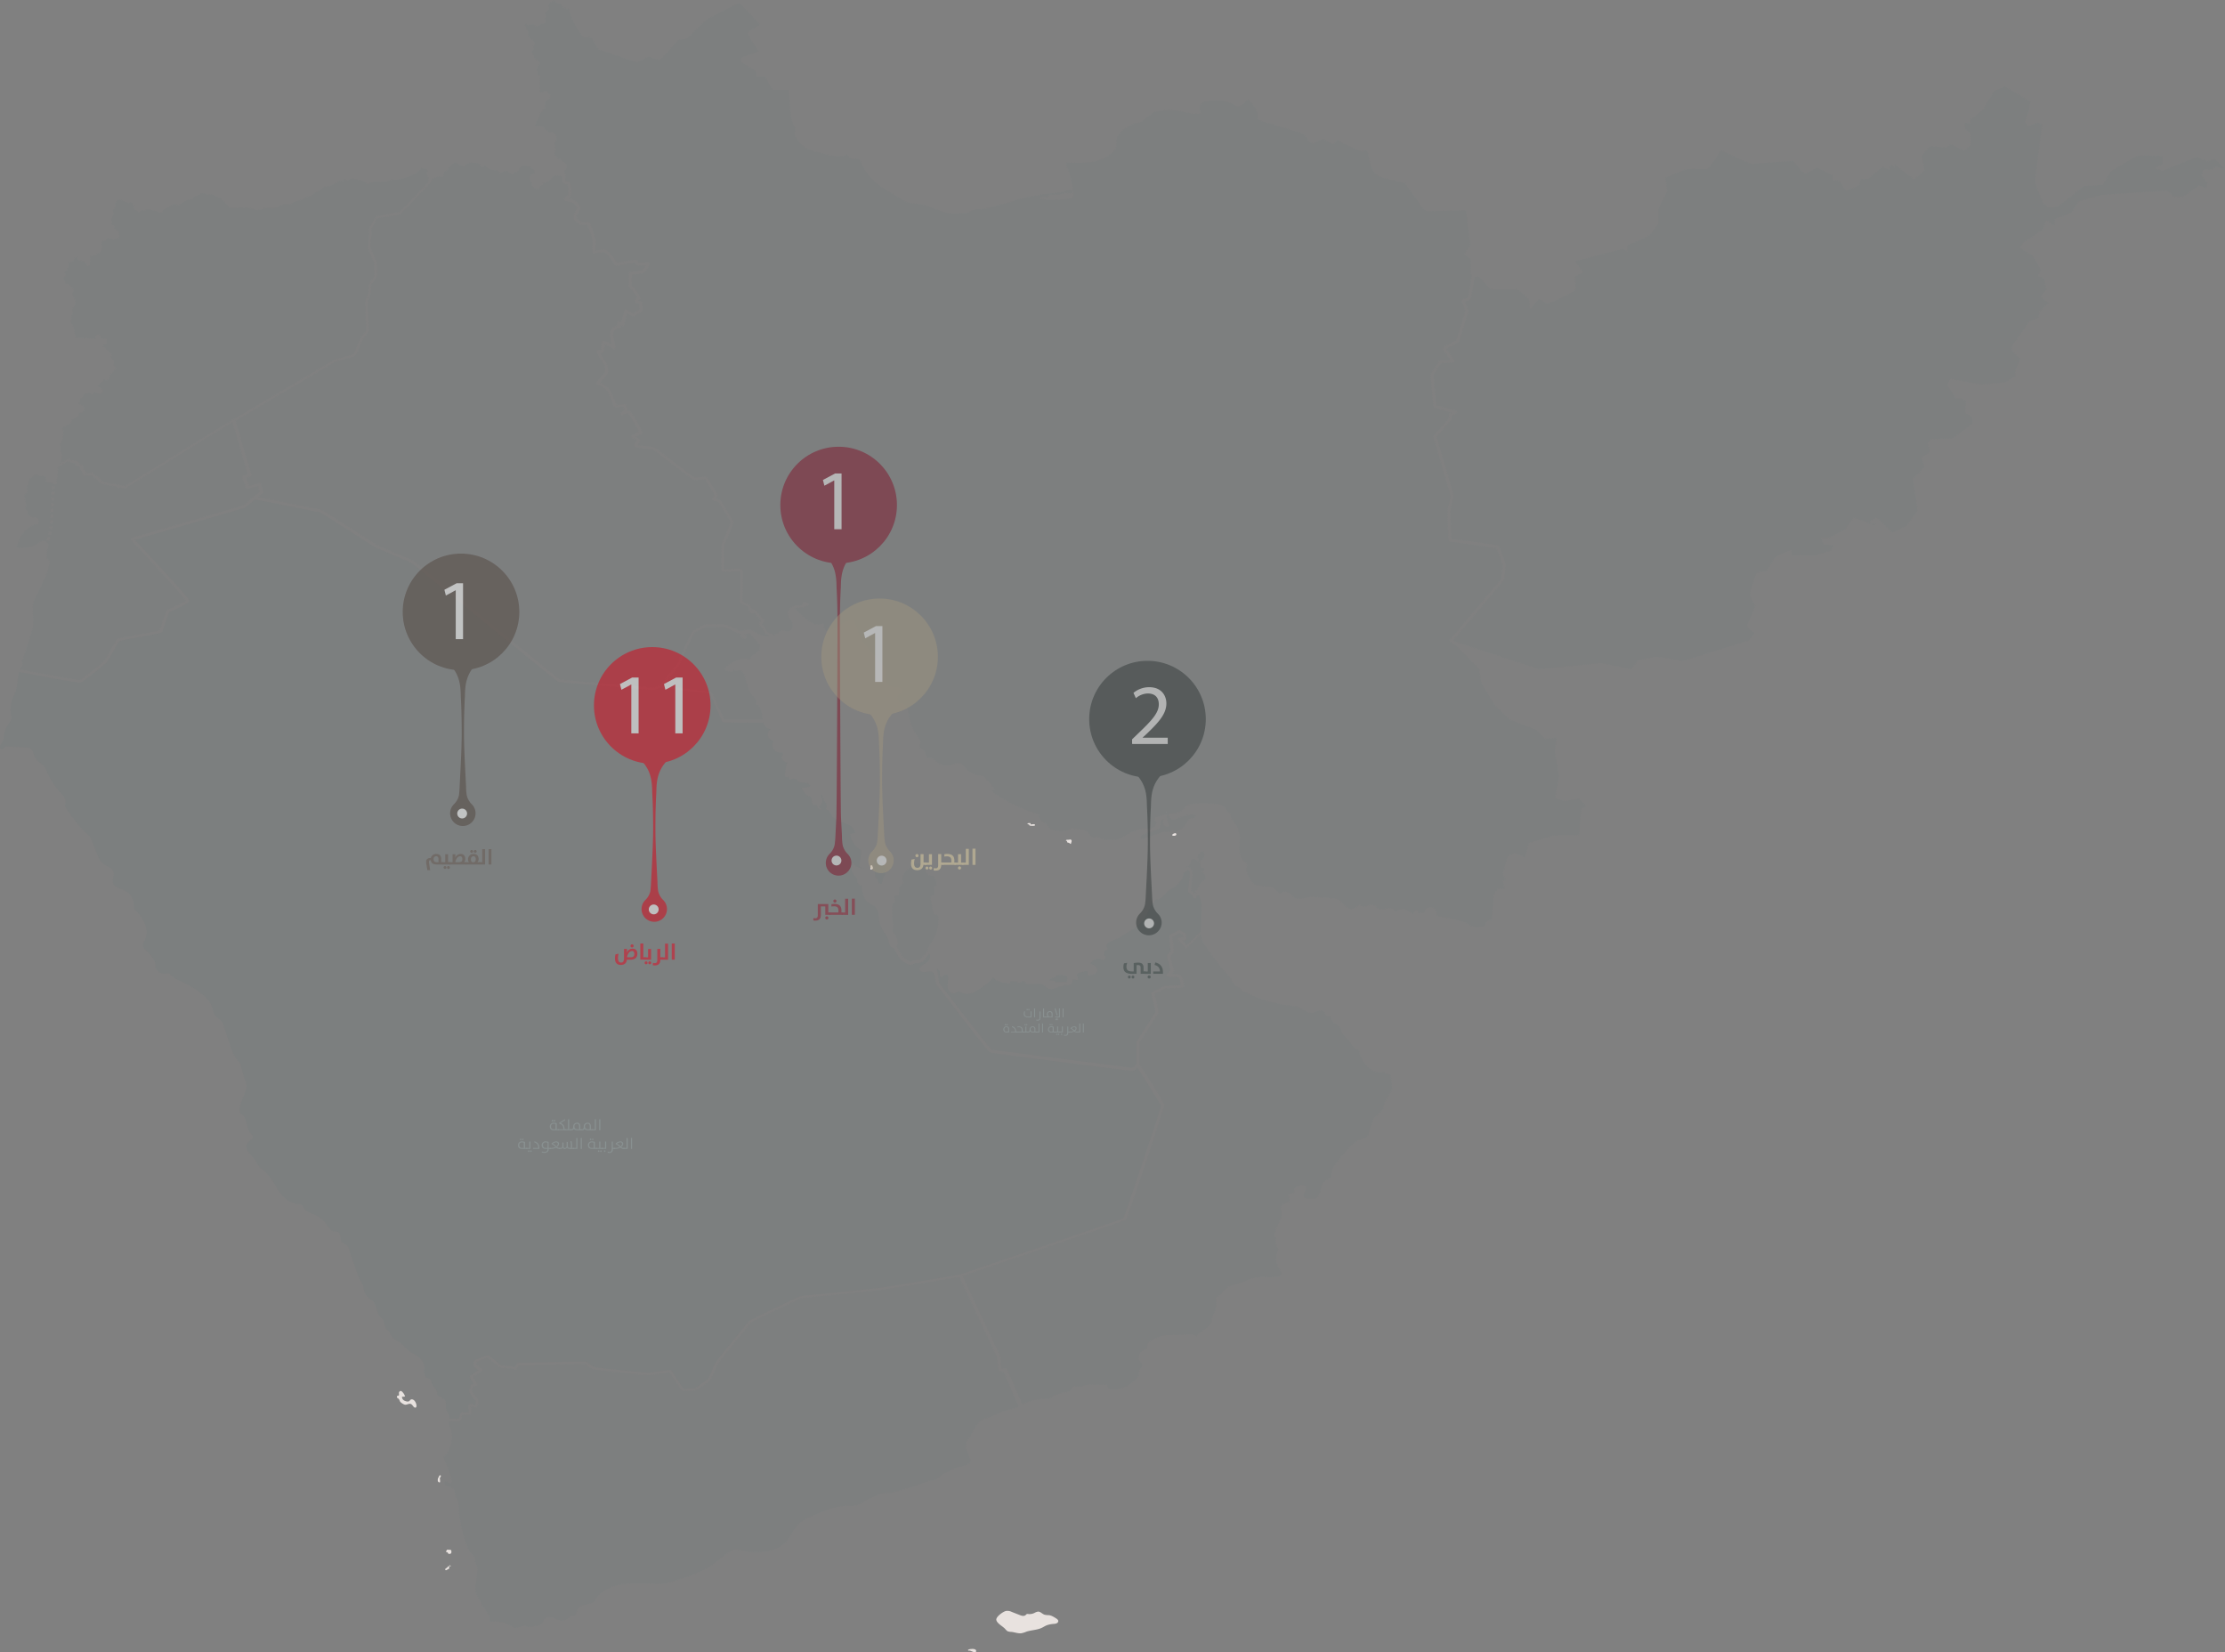 <svg id="Layer_1" data-name="Layer 1"
  xmlns="http://www.w3.org/2000/svg" viewBox="0 0 1942.5 1442.3">
  <rect x="0" y="0" width="1942.5" height="1442.3" fill="#808080" stroke="none"/>
  <g id="Group_124" data-name="Group 124">
    <path id="Path_21" data-name="Path 21" d="M1021,720.66a3.23,3.23,0,0,1-4.7-.2l-.1-.1a4,4,0,0,1,0-4.9c-1.5-.8-3,1.2-3.1,2.8s.4,3.4-.6,4.7a5.22,5.22,0,0,1-2.5,1.4l-11,3.7c-1.6.5-3.6,2-2.8,3.4.7,1.1,2.4.8,3.7.3l11.8-4.3a17,17,0,0,1,5.5-1.3c2.4,0,5.8.3,6.1-2,1.1.5,2.2,1,3.2,1.5a16.4,16.4,0,0,0,10.3-8.8,4.74,4.74,0,0,1,1.2-1.9c.9-.7,2.2-.6,3.4-.7s2.5-.9,2.3-2c-.2-1.3-2-1.4-3.3-1.3a52.31,52.31,0,0,0-13.5,3.9,5.19,5.19,0,0,1-2.7.7,5.43,5.43,0,0,1-2.8-1.9l-2.4-2.8a13.26,13.26,0,0,0,2,9.8" style="fill:#767f7e;opacity:0.2;isolation:isolate"/>
    <path id="Path_22" data-name="Path 22" d="M872.69,1196.76c-1.2-.6-1.4-2.4-1.7-6.6-.1-2.3-.3-5.1-.8-6.1-1.2-2.3-28.8-61.2-32.7-69.4-7.1,1.2-51.3,8.8-64.3,10.7-7.8,1.2-29.5,3.3-47,5.1-12.7,1.3-25.9,2.6-27,2.9-2.2,1-41,19.2-43.5,21.1-.5.7-3,3.8-7.5,9.2-7.3,9-21,25.7-21.8,27.2-.4.8-1.2,2.7-2,4.6-2.6,6.2-3.9,8.9-4.8,9.7-.1.1-10.9,8.6-12.8,8.6-.5,0-2.6.1-4.6.3-2.5.2-4.8.3-5.5.3-1.2,0-2.1-.9-8.6-10.9-1.4-2.2-3-4.6-3.7-5.5-1.2.2-4.5.6-7.4,1-4.7.6-9.6,1.3-10.9,1.4-2.9.2-46.9-4.7-47.3-4.8-1.2-.2-3-1.4-5.6-3.2-.9-.6-2.1-1.5-2.5-1.7-2-.1-21.7.3-36.1.7-15.6.4-20,.4-21.4.4a12.49,12.49,0,0,0-.8,1.2c-1,1.5-1.5,2.3-2.4,2.5a2.78,2.78,0,0,1-1.8-.3,6,6,0,0,0-1.9-.6,29.66,29.66,0,0,0-4.2-.3c-2.8-.1-4.6-.2-5.5-.6-.7-.3-1.8-1.2-4.5-3.4-1.9-1.6-5.5-4.6-6.5-4.9a54.88,54.88,0,0,0-6.8,2.4c-1.1.4-1.9.8-2.4,1s-.5,1.8-.2,2.8a27.46,27.46,0,0,0,4.4,3.2,1.16,1.16,0,0,1,.4,1.6c-.1.1-.2.3-.4.4l-7.7,5.2,3.8,6a1.38,1.38,0,0,1,.1,1.1,1.27,1.27,0,0,1-.9.7l-2.8.6c-.3.9-.8,2.4-1.2,3.5.1.8,2.7,4.1,3.8,5.5a18.76,18.76,0,0,1,1.8,2.4c.7,1.5-.5,4.9-.9,5.7a2.16,2.16,0,0,1-1.1,1.2c-.6.2-1.3,0-2.7-.5a18.88,18.88,0,0,0-1.8-.6,28.5,28.5,0,0,0,.3,2.9c.3,2.4.4,3.1-.1,3.8s-1.9.8-5.3.6a16.23,16.23,0,0,0-2.1-.1,11.07,11.07,0,0,0-.7,2.6c-.4,1.7-.6,2.5-1.4,2.9-.2.1-.6.3-4.2.3-1.4,0-3.2,0-5.7-.1a10.07,10.07,0,0,0,.1,3,15.66,15.66,0,0,0,1.2,3,20.92,20.92,0,0,1,.9,13.3,32,32,0,0,1-6.2,12,2.18,2.18,0,0,0-.5.8,1.69,1.69,0,0,0,.3,1,87.62,87.62,0,0,1,6.6,18.6c.2.9.3,2-.5,2.5-1.5,1-3.4-2-5.1-1.3-1.1.4-1,2-.2,2.8a7.27,7.27,0,0,0,3.1,1.4,14,14,0,0,1,5.7,3.2,11,11,0,0,0,1.6,7.5,17.39,17.39,0,0,1,1.1,1.8,8.33,8.33,0,0,1,.3,2.2,118.89,118.89,0,0,0,7.7,37.6,16.34,16.34,0,0,0,3.3,5.9c1.2,1.2,2.8,2.3,3.3,3.9a20.85,20.85,0,0,1,.4,3.5c.4,1.3.9,2.6,1.4,3.8a14.89,14.89,0,0,1,.2,6.3c-.4,3.5-.7,7.1-1.1,10.6a20.92,20.92,0,0,0-.1,5c.4,2.7,1.8,5.1,3.1,7.5,1.8,3,3.5,6.1,5.2,9.1,1.6,2.7,4.4,5.4,3.7,8.5a3.4,3.4,0,0,0,.3,2,13.2,13.2,0,0,1,3.9-.6,26.46,26.46,0,0,1,15.2,4.4,10.46,10.46,0,0,0,2.3,1.3c3.4,1,6.9-2.8,10.2-1.5a11.11,11.11,0,0,0,1.6.7,6.05,6.05,0,0,0,1.9,0c2-.3,4-.6,6-1a7,7,0,0,0,4-1.5c1.4-1.3,1.6-3.4,3-4.8,1.8-1.8,4.9-1.6,7.4-.7s4.8,2.3,7.4,2.4a7.68,7.68,0,0,0,5.2-1.8c.9-.8,1.7-1.9,2.9-2.2.9-.3,1.9-.1,2.8-.4,2-.8,2.1-3.4,3-5.3,1.5-3,5.4-4,8.9-4.6a16.2,16.2,0,0,0,4.3-1.2c1.3-.7,2.3-1.6,2.3-3,4.9-7.4,13.9-11.6,22.9-13.1s18.2-.8,27.4-.6a55.74,55.74,0,0,0,10-.3,68.74,68.74,0,0,0,12.6-3.3c9.2-3.1,18.5-6.2,26.6-11.3,5.9-3.8,11.1-8.6,16.9-12.5a13.36,13.36,0,0,1,4.8-2.3c2.5-.5,5.1.3,7.5.9a51.38,51.38,0,0,0,23.4,0,28.91,28.91,0,0,0,12.9-6.3c5.1-4.8,7.2-12,12.3-16.9,3.2-3.1,7.4-5,11.5-6.8,10.3-4.6,21-9.4,32.4-9.2a32.47,32.47,0,0,0,5.4-.1,20.34,20.34,0,0,0,5.9-2.4c7.8-4.2,15.9-9.5,24.8-8.6,10.9-2.8,21.7-6.1,32.3-9.9a19.31,19.31,0,0,1,4.7-1.3,8.68,8.68,0,0,0,2.8-.5,10,10,0,0,0,2-1.6,26.77,26.77,0,0,1,6.7-4.4l2.9-1.5a39.29,39.29,0,0,1,6.6-3c3.4-1.1,7.2-1.3,10.2-3.1a3.51,3.51,0,0,0,1.7-1.9,3.67,3.67,0,0,0-.1-1.8,22.81,22.81,0,0,0-1.7-5.8,35.19,35.19,0,0,1-1.8-4,10,10,0,0,1,.8-6.6c1-2.1,3.3-3.6,3.9-5.8a18.91,18.91,0,0,1,2.5-4.9c1.8-3,3.8-6,6.8-7.8,2.2-1.3,4.9-1.7,7.3-2.5,3.1-1.1,5.8-3,8.8-4.2,4.4-1.8,9.4-2.2,13.8-4,.7-.3,1.3-.6,2-.9l-13.1-30.2c-.8-.3-2.3-.4-3.6-.9" style="fill:#767f7e;opacity:0.2;isolation:isolate"/>
    <path id="Path_23" data-name="Path 23" d="M1036,827.86a1.09,1.09,0,0,1-.9-.4l-6.6-7a1.23,1.23,0,0,1-.2-1.3,1.39,1.39,0,0,1,1.2-.7c.7,0,2.5,0,3.8.1a16.35,16.35,0,0,0-.2-2.2l-3.4-1.9-6.2,3.5c.4,4.2,1.2,12.2,1.2,12.7,0,.7-.4,1.1-1.4,2.2a11.92,11.92,0,0,0-1.5,1.8c.2,1.1,1.7,7,3.1,12.3a1.13,1.13,0,0,1-.3,1.1l-2,2.1c2.5.2,6,.5,7.2.7s1.8,1.4,2.2,2.3c.7,1.5,2.2,7.2,1.4,8.3-.3.5-.8,1.1-15.1,1.1-.9.1-5.9,2.6-10.4,5,1.8,7,3.8,15.3,3.2,16.8s-13.3,21-16.3,25.6v19.2c14.4,22.3,21.8,34.2,21.8,35.5,0,.8-31.9,98.8-33.9,100.2-1.3.9-99,34.2-142.4,49,4.2,8.9,31.4,66.8,32.5,69,.7,1.4.9,4.1,1.1,7a23.15,23.15,0,0,0,.5,4.6,13.68,13.68,0,0,0,3.5.1,1.21,1.21,0,0,1,1.3.7l13.4,30.8a33.66,33.66,0,0,1,3.8-1.9c5.3-2.4,11.3-2.9,17.2-3a7.41,7.41,0,0,0,3.6-.6,11.51,11.51,0,0,0,1.7-1.4c1.7-1.5,4.3-1.9,6.5-2.8,3.1-1.3,7.5-.3,9.4-3l1.2-2.1c1.6-1.7,4.4-.7,6.8-.8,1.8-.1,3.5-1.1,5.3-1.5a20.2,20.2,0,0,1,4.9-.3l12.2.2c.7,0,1.5.1,1.8.7.2.4,0,1,.1,1.4.2.8,1.2,1.2,2.1,1.4a21.51,21.51,0,0,0,13-1.7,32.27,32.27,0,0,0,10.4-7.9,7.71,7.71,0,0,0,1.7-2.7c.5-1.6-.1-3.5.9-4.8.4-.5,1-.9,1.4-1.5a3.39,3.39,0,0,0,.1-3.5,11,11,0,0,0-2.6-3.1c0-2.9.6-6.2,3.1-7.8.9-.6,2-.9,2.9-1.4a3,3,0,0,0,1.8-2.5c-.1-.6-.2-1.1-.3-1.7a3.2,3.2,0,0,1,1.7-2.1c3.1-2.1,6.2-4.2,9.8-5.2a38,38,0,0,1,8.9-1l15.7-.4c2.4-.1,4.9-.1,6.8,1.3,2-2.4,4.9-4.1,7.5-6s5.1-4.2,5.8-7.3c.3-1.1.3-2.2.6-3.3a15,15,0,0,1,1.6-3.4c2.1-4.4,2-9.3,1.8-14.1,4.7-1.4,6.8-6.7,10.9-9.1,2.5-1.5,5.6-1.9,8.5-2.6,5.1-1.4,9.6-4.2,14.8-5.2,6.5-1.2,13.3.5,19.7-1,1.2-.3,2.5-.8,3-1.9.6-1.4-.5-2.9-1.4-4.2a15.82,15.82,0,0,1-1.7-16.1c1.2-2.5-2.1-5-2-7.8.1-1.4,1-3.1,0-4.2-.4-.4-1-.6-1.2-1.1a2,2,0,0,1,.1-1.5,97.07,97.07,0,0,1,4.7-11.6c1.2-2.6,2.6-5.6,1.7-8.3a13.09,13.09,0,0,1-.9-2.8c-.1-1.6,1.2-3,2.6-3.8s3.1-1.2,4.5-2a2.13,2.13,0,0,0,1.1-1c.7-1.5-1.8-3.1-1.3-4.6.6-1.9,4.6-1.1,5-3a6.6,6.6,0,0,0-.1-1.4,3.76,3.76,0,0,1,2.2-3.2,11.22,11.22,0,0,1,4-1c1.2-.2,2.7-.3,3.6.6,1.2,1.2.5,3.2-.3,4.6s-1.8,3.2-.9,4.7c.7,1.2,2.4,1.4,3.8,1.5a30.85,30.85,0,0,0,4.3,0,5.89,5.89,0,0,0,3.6-1.1,4.19,4.19,0,0,0,1.1-1.6,29.91,29.91,0,0,0,2.7-8.3,4.47,4.47,0,0,1,2.3-3.7c2-1.4,4.1-2.8,6.2-4.1-.8-4.7,1.8-9.4,4.9-13.1s5.9-7.4,9.2-11c3.8-4,7.9-8.2,13.4-9.5a7.65,7.65,0,0,0,3.2-1.1,5.57,5.57,0,0,0,1.5-2.7c1-3.1,2-6.1,3-9.2a18.2,18.2,0,0,1,2.1-4.7c2.3-3.3,7-5.1,7.9-9,.2-.9.2-1.8.4-2.7a14,14,0,0,1,1.9-4.1c1.9-3.1,3.7-6.2,5.6-9.3l-1.4-13a19.28,19.28,0,0,0-4.8-.8c-.2-.6-.4-1.3-.6-1.9a12.55,12.55,0,0,1-10.2-.8,21.86,21.86,0,0,1-7.5-7,32.55,32.55,0,0,1-4.9-11.5c-1.9.2-3.7-1.1-4.9-2.6s-1.9-3.3-3.1-4.8c-1.9-2.3-4.8-3.8-6.1-6.4-.8-1.5-1-3.4-1.9-4.8-1.2-1.9-3.4-3-5.2-4.4s-3.4-3.6-2.7-5.7c-1.8.1-4.1-.1-5-1.6a15.39,15.39,0,0,0-.8-1.9c-.9-1.7-3.4-1.9-5.3-1.4s-3.7,1.6-5.6,1.7c-4.3.4-7.7-3.3-11.6-4.9a31.19,31.19,0,0,0-7.5-1.5,110.76,110.76,0,0,1-40.7-12.5c-.4.6-1.3-.1-1.6-.7-1.4-2.2-4.4-3-6.3-5a19.91,19.91,0,0,1-2.5-3.9,43.6,43.6,0,0,0-5.7-7.3,197.26,197.26,0,0,1-15.8-20.6,33,33,0,0,1-4.7-8.9c-.3-1.1-.5-2.2-.7-3.3l-11.6,11.2c-.2,1-.5,1.1-.8,1.1" style="fill:#767f7e;opacity:0.2;isolation:isolate"/>
    <path id="Path_24" data-name="Path 24" d="M1038.49,757.16a6.88,6.88,0,0,1,2.7,5.2c0,.7-.3,3.8-.8,8.4-.3,2.5-.6,5.6-.7,6.7a12.49,12.49,0,0,0,1.2.9,12,12,0,0,1,2.1,1.7.82.82,0,0,1,.6-.4l1.1-.4a17.38,17.38,0,0,0-1.5-1.3c3.3-1.1,3.3-5.9,6-8.1,1.2-1,3.1-1.6,3.4-3.1a2.89,2.89,0,0,0-.3-1.8,9.11,9.11,0,0,0-2.2-3.3,1.23,1.23,0,0,1-.4-.8c0-.5.7-.7,1.2-1a1.42,1.42,0,0,0,.1-2,1.23,1.23,0,0,0-.8-.4c-.5-.1-1.1.1-1.6-.1-.8-.4-.5-1.5-.5-2.4a2.94,2.94,0,0,0-1.8-2.7c3.7-1.1,5.3-3,5.2-6.6,0-1.2-.6-2.8-2.2-2.5a2.59,2.59,0,0,0-1.1.7c-1.5,1.4-3.1,3.4-2.3,5.3.4.9,1.2,2.1.4,2.7-1.7-.2-2.8-2.3-4.5-2.2a2.91,2.91,0,0,0-2.2,2.2,11.47,11.47,0,0,1-1.1,3.1c-.8,1.1-2.3,1.5-3.3,2.5-.2.2-.4.5-.6.7,1.1-1.1,2.6-1.7,3.9-1" style="fill:#767f7e;opacity:0.2;isolation:isolate"/>
    <path id="Path_25" data-name="Path 25" d="M644.59,552.86c-1.2-.5-2.4-1-3.6-1.6-2.7-1.4-7.7-3.9-9.3-3.9h-3.9c-3.8-.1-10.9-.2-11.8,0-.6.3-8.8,4.5-10.1,5.4-1.5,2.5-11.7,24.6-12,26.1h0c-.7,2-10.6,14.6-15.4,19.7l41.8,5c.9.2,1,.3,7.9,15.5,1.6,3.7,3.5,7.7,4.2,9.1,3.5.1,20.5,0,33.2,0-.3-2.2-.3-4.4-.7-6.5-.5-3-2.1-6.2-5-7.2,1-1.4.4-3.4-.6-4.8s-2.5-2.4-3.5-3.8a15.4,15.4,0,0,1-2.2-4.9c-1.2-3.8-2.5-7.5-3.7-11.3-.6-1.9-1.7-4.2-3.8-4.3-1.8-.1-4.4,1.1-5-.6l-2.1,2-4.8-1.4c-.5-.2-1.1-.4-1.2-.9a1.38,1.38,0,0,1,.5-1.3,22.67,22.67,0,0,1,21.7-7.6c.2-4.1,6.7-5.1,8.1-9,.9-2.6-.9-5.3-2.9-7.3s-4.4-3.8-5.2-6.4l-5,.6a2.85,2.85,0,0,1,1.5,3.6c-1.8,1.4-4.9-.3-5.1-2.5a3.18,3.18,0,0,1,.2-1.4c-.6-.1-1.4-.2-2.2-.3" style="fill:#767f7e;opacity:0.2;isolation:isolate"/>
    <path id="Path_26" data-name="Path 26" d="M631.29,630.36c-.7-.2-.7-.2-5.3-10.5-2.3-5-5.6-12.5-6.6-14.2-3.7-.5-31.3-3.8-43.1-5.2h0c-.3.1-1.1.4-1.8.7a17.35,17.35,0,0,1-4.4,1.4c-1.3,0-81.6-7-82.2-7.1s-1-.1-59-47.5c-31.9-26.1-68.1-55.6-70.2-56.8l-1.6-.7c-19.2-8.2-29.2-12.5-30.6-13.3-.7-.4-5.3-3.3-13.3-8.4-12.1-7.8-32.2-20.7-34.3-21.6-3.1-.5-48.4-9.6-56.2-11.2-3.7,3.2-7.9,6.7-9.2,7.3-1.5.8-76.2,22.3-95.8,28,3.5,3.7,13.3,14.3,23.1,24.8,24.7,26.9,24.6,27.7,24.4,28.6-.2,1.2-1.6,2.7-16,9.1-.5.2-.9.4-1.2.5-1,1.4-4.1,10.7-5.3,14.2-.8,2.3-1,2.9-1.1,3.1-.4.9-.5,1-18.8,4.4-7.7,1.4-17.2,3.2-18.7,3.8-.6.7-2.9,4.7-4.7,8-3.7,6.5-6.1,10.6-7.2,11.5-.2.2-19,15.8-21.7,16.6-.2,0-.4.1-.6.1-2.5,0-12.1-1.6-45.6-7.9-3.2-.6-6-1.1-7.6-1.4-1.8,6.7-1.2,14.4-4.5,20.6a26.3,26.3,0,0,0-2.5,17,8,8,0,0,1,.3,3.1c-.2,1.6-1.4,2.9-2.3,4.3a23.45,23.45,0,0,0-4.1,9.9c-.3,2.1-.4,4.3-1.5,6.2a32.84,32.84,0,0,0-2,3.1c-.4,1.1-.2,2.7,1,3.2a4,4,0,0,0,3.5-2.5l17.9,1c2,.1,4.2.3,5.4,1.9a7.89,7.89,0,0,1,1.2,3A16.39,16.39,0,0,0,34,665c1.5,1.3,3.3,2.3,4.5,3.9a16.84,16.84,0,0,1,2.2,4.2,60.83,60.83,0,0,0,13.6,20.4,9.44,9.44,0,0,1,2.8,8.4,4.57,4.57,0,0,0-.2,2,5.08,5.08,0,0,0,.9,1.8c5.5,7.8,11,15.7,18.1,22.2a17.89,17.89,0,0,1,2.7,2.8,12.62,12.62,0,0,1,1.6,3.3c1.5,3.7,3,7.4,4.4,11.1,1.4,3.4,2.9,7,5.9,9.2,2.8,2,6.9,2.9,8.3,6,1.7,3.7-1.7,8.5.5,11.9a8.58,8.58,0,0,0,3.8,2.7c3.1,1.5,7,2.7,9.5,5a14.32,14.32,0,0,1,4.3,10.7,6.2,6.2,0,0,0,.2,2.7,4.28,4.28,0,0,0,1.4,1.6c7.1,6.7,12.1,17.1,8,25.7-.9,1.8-2.1,3.7-1.6,5.6a7.19,7.19,0,0,0,2.5,3.2,42,42,0,0,1,6.6,7.9,8.71,8.71,0,0,1,1.4,3.1,26.35,26.35,0,0,1,.2,2.8c.4,4.2,5.1,7.6,9.4,6.7a4.44,4.44,0,0,1,2.3-.2,4,4,0,0,1,1.8,1.4c3.1,3.2,7.5,4.9,11.6,6.8a77.36,77.36,0,0,1,16.1,10.3c3.6,3,6.9,6.4,8.4,10.7.9,2.7,1.1,5.7,2.9,7.8a35.74,35.74,0,0,0,3.7,3.1c2.4,2.2,3.4,5.3,4.4,8.4l3.6,11.1c2.2,6.8,4.6,13.8,9.9,18.7,1.5,5.1,2.2,10.6,4.5,15.4,2.2,4.6.2,9.9-1.8,14.5s-4.2,9.7-2.5,14.5c3,.2,4.3,3.7,4.9,6.6.9,3.9,2.1,7.9,4.7,11.1a4.45,4.45,0,0,1,1.2,2.1c.4,2.3-2.9,3.5-4.4,5.3-1.9,2.2-1.2,5.5.4,7.9s4,4.2,5.6,6.5c1.2,1.7,2,3.6,3.2,5.3,2,2.7,4.9,4.6,7.4,7,6.4,6.3,8.9,15.7,15.7,21.6a22.84,22.84,0,0,0,12.2,5.3,3.64,3.64,0,0,1,4.1,2.6c1.3,2.7,4.4,4.8,7.3,5.7a24.85,24.85,0,0,1,12.7,9.1c1.8,2.6,3.5,5.8,6.6,6.4,1.3.2,2.6,0,3.8.6,3,1.6,1,6.7,3.5,9a13.5,13.5,0,0,0,2.6,1.5c2.6,1.5,3.5,4.6,4.3,7.4,1.3,4.4,2.9,8.7,4.4,13.1.5,1.3.9,2.6,1.4,3.9a41.59,41.59,0,0,0,4.2,9.4,11.74,11.74,0,0,1,1.5,2.7,12.59,12.59,0,0,1,.4,2.7,12.37,12.37,0,0,0,4.2,7.6,34.65,34.65,0,0,1,4.2,3.4c3.2,3.6,2.5,9.5,5.8,13,.7.8,1.6,1.4,2.3,2.2,1.2,1.6,1.4,3.7,1.9,5.6s1.6,4.4,3.6,4.8c1.3,2.9,2.8,5.9,5.5,7.7a22,22,0,0,0,2.6,1.5c3.4,2,5.7,5.3,8.8,7.8,2.5,2,5.5,3.4,8.2,5.3s5.1,4.4,5.6,7.5c.4,2-.1,4.1,0,6.2s.9,4.4,2.9,5.2a15.55,15.55,0,0,1,2.3.8c1.2.9,1.1,2.6,1.5,4,.5,1.6,1.8,2.7,2.8,4.1s2.4,3.6,1.7,5.1c1.2,2.7,5.3,2.8,7,5.2s.2,5.6,1.1,8.3c.5,1.7,1.9,3,2.5,4.7a9.26,9.26,0,0,1,.3,3.3c3.5.1,6.9.1,8.2,0,.1-.3.2-.8.3-1.2.5-2.2.9-4.3,2.6-4.5a28.1,28.1,0,0,1,2.9.1,28.1,28.1,0,0,0,2.9.1,12.37,12.37,0,0,0-.2-1.8c-.4-3.2-.7-5.5,1.2-5.7a7.79,7.79,0,0,1,3.7.9c.2.1.5.2.7.3a10.39,10.39,0,0,0,.7-3.5c-.1-.2-.9-1.1-1.5-1.9-3.3-4.1-4.7-6.2-4.3-7.7.5-1.7,1.4-4.2,1.4-4.3a1.42,1.42,0,0,1,.9-.8l1.8-.4-3.5-5.5a1.23,1.23,0,0,1,.3-1.6l7.2-4.9c-3.5-2.3-3.8-3.1-3.9-3.4-.4-1.2-1-5,1.7-5.9l2.3-.9c3.8-1.5,6.6-2.6,7.9-2.6s3,1.3,8,5.5a35.73,35.73,0,0,0,3.8,3,23.83,23.83,0,0,0,4.6.4,35.7,35.7,0,0,1,4.6.4,11.28,11.28,0,0,1,2.4.8h.1a6,6,0,0,0,.9-1.3c1-1.5,1.7-2.6,2.8-2.4,1.1,0,11-.2,21.5-.4,31-.7,36.2-.8,36.8-.6a16.83,16.83,0,0,1,3.4,2,28.32,28.32,0,0,0,4.6,2.8c2.5.4,44.4,4.9,46.6,4.8,1.2-.1,6.3-.8,10.8-1.4,6.2-.8,7.9-1,8.3-1,.9,0,1,0,5.3,6.7,2.1,3.3,5.6,8.7,6.8,9.8.9,0,3.1-.2,5-.3,2.4-.2,3.9-.3,4.6-.3,1.5-.6,9.6-6.6,11.3-8,.7-.7,2.8-5.7,4.1-8.7.9-2.1,1.7-3.9,2.1-4.8.8-1.6,10.5-13.5,22.1-27.6,3.8-4.7,7.2-8.8,7.5-9.2,1.3-1.8,44.2-21.7,44.6-21.9.7-.3,6.2-.9,27.6-3,17.4-1.7,39.1-3.9,46.9-5.1,13.5-2,60.9-10.2,64.9-10.8h.1c47.3-16.1,136.6-46.6,142.8-49.1,2.6-5.8,31.5-91.8,33-98.3-1.1-2.5-12.8-21-20.8-33.4-2.7,3.1-3.6,3.1-4,3.1-.7,0-122.1-15.4-124.2-16.1-2.5-.8-47.1-59.5-47.4-60-.1-.2-.3-.7-1-7.3-.6-.8-.8-1.7-1.4-2.5-1.4-1.6-4.1-1.1-6.3-.7s-5.1.1-5.7-2c-.6-2.3,2.2-3.8,4.3-4.9a9.26,9.26,0,0,0,4.2-4.1,5.3,5.3,0,0,0,0-4.9c-5.3,7-6.1,7.3-6.4,7.4a1.42,1.42,0,0,1-.6.2,6.55,6.55,0,0,1-4.1.7,6.41,6.41,0,0,0-3,.8,7.86,7.86,0,0,1-2.6.8,1.27,1.27,0,0,1-.6-.1c-1.6-.4-7.5-4.2-8.6-5.6-.6-.8-3.3-5.6-5.2-9.2a4,4,0,0,1-3.3-2.3,21.34,21.34,0,0,1-1.3-4.3c-1.5-5.2-6-9.2-7.5-14.4s-.3-11.3-4.2-14.9c-1.8-1.7-4.3-2.4-6.2-3.9a11.35,11.35,0,0,1-3-3.9,20.93,20.93,0,0,1-2.3-10.7,4,4,0,0,1-4-3.4c-.1-1,.2-2-.2-2.9a5.72,5.72,0,0,0-1.5-1.6,10.21,10.21,0,0,1-2.3-12,10.81,10.81,0,0,0,10.2,4.6,3.4,3.4,0,0,1-1-.1c-1.3-.1-2.9-.4-3.2-1.6a2,2,0,0,1,0-1.1c.5-4.2.9-8.5,1.4-12.7a19.57,19.57,0,0,1-9.6-14.2c1.4-.4,2.9-.8,4.3-1.1-.8-3.2-3.2-6.5-6.5-7.4a45.1,45.1,0,0,1-11.6-5.3,6.48,6.48,0,0,1-2-1.7,25.5,25.5,0,0,1-1.3-2.9,5.48,5.48,0,0,0-2.9-2.7,1.46,1.46,0,0,1-.9-.6c-.5-.6.1-1.4.3-2.2.6-2-1.2-3.8-2.3-5.5a9.58,9.58,0,0,1-1.4-4.9c-.4-.3-1,.1-1.1.6a2.39,2.39,0,0,0,.5,1.4,6.07,6.07,0,0,1-1.1,7.2c-.5.5-1.2,1.2-.9,1.8s.8.6,1.3.8,1,.7.7,1.1a3.32,3.32,0,0,1-3.7-2.5,1.93,1.93,0,0,0-.3-1c-.5-.6-1.5-.3-2.4-.4-1.6-.2-2.2-2-2.3-3.6s-.4-3.3-1.8-4a9.36,9.36,0,0,0-1.6-.4,4.63,4.63,0,0,1-2.1-1.8,21.66,21.66,0,0,1-3.1-5.3,22.32,22.32,0,0,0,7.2-1.3c-.1-1.9-2.3-2.9-4.2-3.1s-4,.1-5.7-.9c-1-.6-1.8-1.6-2.8-2.2-1.8-1-3.4,0-5,.6-.2-.8-.9-2.3-.8-3.1-.2,1.2-2.2,1.2-3,.2s-.5-2.3-.3-3.5c.5-2.9,1.1-5.8,1.6-8.8-1.6-.5-3.3-1.1-4.2-2.4s-.7-3.5.9-4l-.7-2.4a7.14,7.14,0,0,1-7.4-2.5,6.79,6.79,0,0,1-.2-7.6,5.89,5.89,0,0,1-5-4.3,5.74,5.74,0,0,1,2.5-6c-3.2.2-5.8-2.6-6.7-5.5v-.1c-10.9,0-18.4.1-23.6.1-10.9-.3-11.1-.4-11.3-.5" style="fill:#767f7e;opacity:0.36;isolation:isolate"/>
    <path id="Path_27" data-name="Path 27" d="M794.79,839.56h0a4.71,4.71,0,0,0,1.5-.6,8.17,8.17,0,0,1,4.4-1,4,4,0,0,0,2.6-.5,4.88,4.88,0,0,0,.7-.3,70.9,70.9,0,0,0,5.9-7.4h0a2.54,2.54,0,0,1,.3-1.5c1.3-2.7,3.1-5.2,4.5-7.9a36.23,36.23,0,0,0,4.5-20.2c0-.7-.2-1.5-.9-1.6a5.7,5.7,0,0,0-1.3.1c-1.3,0-1.9-1.5-2.2-2.8-.7-3.1-1.4-6.2-2-9.3a5.85,5.85,0,0,1,0-3.7,2.47,2.47,0,0,1,3.2-1.4c-.2-2.5-.4-5-.5-7.4l1.9-.6c.2-3.4-.2-7.8-3.6-8.9-.9-.3-1.8-.3-2.6-.6-3.5-1.3-2.9-6.7-5.8-9.1a6.14,6.14,0,0,0-6-.6,16.14,16.14,0,0,0-5.2,3.4,23.24,23.24,0,0,0-4.9,5,7.4,7.4,0,0,0-1,6.6c.2.6.6,1.3.3,1.8a2.54,2.54,0,0,1-1,.8c-3.1,1.8-3,6.1-2.6,9.6a4.62,4.62,0,0,0-4.5,1.7,6.94,6.94,0,0,1,.5,4.9l-1.6.4a57.17,57.17,0,0,0,.3,18,9.25,9.25,0,0,1,.2,2.9c-.2,1.4-.9,2.8-.4,4.1a9.06,9.06,0,0,0,1.1,1.6,13.14,13.14,0,0,1,3.1,6.5,5.91,5.91,0,0,1-.9,4.5c2.2,4,4.5,8.3,5,8.9a30.28,30.28,0,0,0,7,4.6" style="fill:#767f7e;opacity:0.2;isolation:isolate"/>
    <path id="Path_28" data-name="Path 28" d="M865.59,916.16c5.7,1.1,117.3,15.2,123.1,15.9a26.51,26.51,0,0,0,3.3-3.4v-18.9a1.07,1.07,0,0,1,.2-.6c6.3-9.6,15.7-24.3,16.3-25.5.2-1.1-1.6-9.1-3.5-16.2a1.14,1.14,0,0,1,.6-1.3c3.9-2.2,10.8-5.8,12.4-5.8,2.6,0,10.2-.1,12.8-.4-.2-1.8-1.2-5.8-2-6.6-1.6-.2-7.2-.7-9.3-.8a1.17,1.17,0,0,1-1.1-.8,1.26,1.26,0,0,1,.2-1.3l3.3-3.5c-1.2-4.5-3-11.5-3-12.4s.8-1.9,2.2-3.4a6.47,6.47,0,0,0,.8-.9c-.1-1.5-.8-8.3-1.2-12.9a1.43,1.43,0,0,1,.6-1.2l7.6-4.2a1.48,1.48,0,0,1,1.3,0l4.6,2.6a1.56,1.56,0,0,1,.6.8c.8,4.3.1,4.9-.2,5.3a1.48,1.48,0,0,1-1.3.4,8.6,8.6,0,0,0-1.6-.1l3.8,4,12.3-11.8c0-1.5,0-3,.1-4.4.1-4.6.3-9.2.4-13.7a34.57,34.57,0,0,0-.5-9.1,13.43,13.43,0,0,0-2-4.6l-1.3.5-.6,1.7a1.17,1.17,0,0,1-1.1.8h-.1a1.23,1.23,0,0,1-1.1-.7,19.83,19.83,0,0,0-1.1-2c-.2-.2-1.1-.8-1.6-1.2-1.6-1.1-2.1-1.5-2.2-2.1-.1-.3-.1-.4.7-7.7.4-3.3.8-7.5.8-8.2a4.59,4.59,0,0,0-1.5-3.1,3.82,3.82,0,0,0-1.9,1.5,2.61,2.61,0,0,1-2,1,15.52,15.52,0,0,1-.4,2.1c-1.1,5-5.1,9-9.7,11.7a25.64,25.64,0,0,0-3.5,2.2,34.46,34.46,0,0,0-2.6,2.8,27.65,27.65,0,0,1-6.2,5.1c-.1-.7-1.2-1-1.9-.6a3.63,3.63,0,0,0-1.3,1.9,3.46,3.46,0,0,1-1.3,1.9c-.3.2-.7.3-1,.5a4,4,0,0,0-1.4,2.6,23.35,23.35,0,0,1-2.1,4.9c-3.8,7.1-9.1,12.9-16.5,16.4-3.2,1.6-5.8,4.2-9,5.7s-7,1.9-9.3,4.4c-.9,1-1.5,2.6-.7,3.7a4.13,4.13,0,0,1,.7,1.1c.2,1.1-1.4,1.6-2.5,1.7l-1,3.9,1.8.9a7.51,7.51,0,0,1-2.2,3.6,7.71,7.71,0,0,0-6.4-1.2,7.91,7.91,0,0,0-5,4.1,12,12,0,0,1,4.1,2,4.57,4.57,0,0,1,2,3.8,4.84,4.84,0,0,1-3.2,3.7,15.54,15.54,0,0,1-5.2.7v-2.9c0-.3,0-.8-.4-.9-.2-.1-.4,0-.6,0l-6,1.4a3.72,3.72,0,0,0-1.9.9c-1.3,1.5,1,3.8.5,5.7-1.5.3-3.4-1.2-4.5-.2-.6.6-.4,1.6-.7,2.3a3.26,3.26,0,0,1-2.4,2,18.41,18.41,0,0,1-3.3.3c-5.5.4-12.1,5.8-16.2,2.3-1.8-1.5-3.8-3.2-6.2-3.5a16,16,0,0,0-3.8.1c-2,.2-4,.2-6,.2a3.44,3.44,0,0,1-2-.4c-.9-.6-1.1-1.9-2.2-2.4a1.52,1.52,0,0,0-1.9.8,1.27,1.27,0,0,0-.1.6,6.72,6.72,0,0,0-2.8.3.9.9,0,0,1-.5.1c-.5-.1-.5-.8-.4-1.2a20.86,20.86,0,0,0-6.1-.3,3.6,3.6,0,0,0,.1,1.8,29.62,29.62,0,0,1-6.6-.7,5.79,5.79,0,0,1-2.1-.7,4.05,4.05,0,0,0-.9-.5,7.57,7.57,0,0,0-1.5-.1c-1.8-.3-2.6-2.1-3.9-3.3-2.5,3.5-6.2,6.1-9.7,8.7a36.1,36.1,0,0,1-8.5,4.9c-3.1,1.1-6.7,1.3-9.6-.3-1.1-.6-2.3-1.4-3.4-.9l-1.2.9c-1.9,1.5-4.9.5-6.3-1.4s-1.4-4.4-1.2-6.7.7-4.7.2-7a4,4,0,0,0-4.5.8c-.3.3-.6.8-1,.9-.7.2-1.4-.5-1.6-1.2a8.2,8.2,0,0,1,.2-2.2,4.29,4.29,0,0,0-2.9-4.1c.5,1.7.9,3.4,1.4,5.1a2.08,2.08,0,0,1,.1,1.1c0,.1-.1.1-.1.2.3,2.6.6,5.2.7,5.9,2.7,3.8,42.4,55.2,45.8,58.3" style="fill:#767f7e;opacity:0.36;isolation:isolate"/>
    <path id="Path_29" data-name="Path 29" d="M68.09,294.86h.5c.2,0,.3-.1.5-.1h.6a5.78,5.78,0,0,1,1.4.5c.1.1.2.1.3.2s.1.1.2.1a1.28,1.28,0,0,1,1-.4c.2,0,.3.1.5.1h.2a1.2,1.2,0,0,1,.8.2c.1,0,.3-.1.4-.1a1.05,1.05,0,0,1,.9-.5,1.28,1.28,0,0,1,1.3.7c.1.1.2.2.3.2h.4a2.12,2.12,0,0,1,1.9-.4,3.51,3.51,0,0,1,.8.5.3.3,0,0,0,.4,0,1.37,1.37,0,0,1,1.3-.6,1.23,1.23,0,0,1,.8.4.66.66,0,0,0,.6.1.55.55,0,0,0,.3-.5v-.2a1.7,1.7,0,0,1-.1-.7,2.3,2.3,0,0,1,2.2-2.3,2.48,2.48,0,0,1,2.6,1.9,2.15,2.15,0,0,1,0,.8v.2a.32.32,0,0,0,.3.3.6.6,0,0,0,.4.1,1.24,1.24,0,0,1,1.4.4.76.76,0,0,0,.4.2.9.9,0,0,0,.5-.1,1.26,1.26,0,0,1,1.3-.2,1.23,1.23,0,0,1,.7,1.1v2.3a1.22,1.22,0,0,1-.4.9,1.49,1.49,0,0,1-.9.4h-1.3v.1a1.89,1.89,0,0,1-1.1,2.1l-.6.3c.1.1.2.2.2.3h0a3.05,3.05,0,0,1,2.3,0,1.67,1.67,0,0,1,.9,1.1.37.37,0,0,0,.1.3l1.5,1.1a5.81,5.81,0,0,1,1.7,1.8,2.89,2.89,0,0,1,1.9,2.1,2.49,2.49,0,0,1-.7,2.3,9.91,9.91,0,0,0,1.1,1.7,4.88,4.88,0,0,1,.3.7,1.21,1.21,0,0,1,1.2.7,2,2,0,0,1-.2,2.1,12.75,12.75,0,0,1-.1,2,3.75,3.75,0,0,1,1.9,2.2,1.42,1.42,0,0,1-.1,1.1,1.8,1.8,0,0,1-.9.6.75.75,0,0,0-.5.1v.1a1.19,1.19,0,0,1-1,1.2.85.85,0,0,1,0,.7,1.06,1.06,0,0,1-.6.7c-.9.4-2.4,1.3-2.2,2.2v.2a1.48,1.48,0,0,1,.1.7,2.28,2.28,0,0,1-1,1.9,2,2,0,0,1-.8.4h0a1.22,1.22,0,0,1-.8.9,1.28,1.28,0,0,1-1.2-.2,4.13,4.13,0,0,0-1.1-.7c-.1.1-.1.1-.2.1a.1.1,0,0,0-.1.1,1,1,0,0,1-.4.7v.2a1,1,0,0,1-.3,1,1.16,1.16,0,0,1-1,.4h-.6a24.43,24.43,0,0,1-2.7,2.9,2.19,2.19,0,0,1-.5.3c-.1.1-.1.2-.2.4l1.4.6c.9.4,2.8,1.1,3.2,2.9a3.16,3.16,0,0,1-.8,2.8,1.31,1.31,0,0,1-1.2.3,46.4,46.4,0,0,1-5.3-1.6,4.62,4.62,0,0,1-.9,1.5,1.27,1.27,0,0,1-1.7.3,4,4,0,0,1-1.3-1.3h0c-.4.1-.8.3-1.2.4a1.5,1.5,0,0,1-1.3-.1h0l-1.2.4a3.38,3.38,0,0,0-1.2.6.76.76,0,0,0-.2.5l-.4.9c0,.1-.1.2-.1.3l-.6.9a4.05,4.05,0,0,1-.9.5c-.2.3-.4.5-.6.8a5.24,5.24,0,0,1-1.1,1l.1.1a2,2,0,0,1-.3,2.1,5.5,5.5,0,0,1-.9.7,1.4,1.4,0,0,1-.3.9h.8a5,5,0,0,1,1.2.2,1.79,1.79,0,0,1,.7.5c.1,0,.1.1.2.1s.1.1.2.1.4.1.6.2a3.39,3.39,0,0,1,1.4,1.5c.1.2.2.3.3.5a1.19,1.19,0,0,1,.2,1.3,3,3,0,0,1-.4.8,9.62,9.62,0,0,1-1.8,2.2,1.27,1.27,0,0,1-1.8,0h-.5c-.1.1-.2.2-.3.2a.37.37,0,0,1-.3.1c.1.3.1.6.2.8a3.81,3.81,0,0,1-.1,1.5,2.29,2.29,0,0,1-1.8,1.5h-.5a31.72,31.72,0,0,0-3.6,2.3,5.53,5.53,0,0,1-.7,2.5,3.84,3.84,0,0,1-2.5,1.8c-.2,0-.4.1-.6.1h-.3a1.94,1.94,0,0,1-1.4.9h-.2v.1a1.8,1.8,0,0,1-.9.6,1.61,1.61,0,0,0-1.1.5,2.84,2.84,0,0,1-1,.9h0a2.34,2.34,0,0,1,.7.7,3.72,3.72,0,0,1,.5,2.3,18.62,18.62,0,0,1-1.6,8.1v.1a1.57,1.57,0,0,1-.4,1.3,1.85,1.85,0,0,1-1.2.7l-.2.4h0a3.11,3.11,0,0,1,1.1,1.9,2,2,0,0,1-.1.8v.1a2.72,2.72,0,0,0,0,.9v.9a4.19,4.19,0,0,1-.4,1.5,6.06,6.06,0,0,1,1.4,3.3,10.75,10.75,0,0,1-.1,3.1,5.08,5.08,0,0,1-.3,1.7,6.21,6.21,0,0,1-1.4,2.5c.2.1.3.2.5.3h0c.1,0,.2,0,.2.1a.37.37,0,0,0,.3.1v-.1a.91.91,0,0,1,0-1,1.15,1.15,0,0,1,.9-.6,6.15,6.15,0,0,1,1.4-.1h.8a1.3,1.3,0,0,1,.8-1.2c.1,0,.2-.1.4-.1a5.23,5.23,0,0,1,2.7-1h.1a1.31,1.31,0,0,1,1.2.7c.1,0,.3.1.4.1s.3.1.4.2.1.1.2.1h1.1a2.27,2.27,0,0,1,1.6.6,9.85,9.85,0,0,1,1.7-.2h.1a1.4,1.4,0,0,1,1.2.9l.1.5a2.29,2.29,0,0,1,1.5,1.8v.3l1.8.2a1.17,1.17,0,0,1,1.1.9,12.29,12.29,0,0,1,.2,2.7l.1.1c.1.2.3.3.4.5a6,6,0,0,1,1.4,2.1,3.55,3.55,0,0,1,.2,1,7.72,7.72,0,0,1,1.5-.2,8.75,8.75,0,0,1,1.6.2.52.52,0,0,1,.4.2l.9-.6a1.36,1.36,0,0,1,1.6.1,44.13,44.13,0,0,0,4.9,3.6,5.9,5.9,0,0,1,2.2,2.1,9,9,0,0,0,1.9,2c2.8.3,3.5.6,4,.9.2.1.4.1.5.3h.1a21.74,21.74,0,0,0,3,.4c6,.8,6.8,1,7.2,1.5h.5c2.5.3,3.9.6,4.7.7h0a3.18,3.18,0,0,1,1.1-1.2c.5-.3,84.1-52.1,94.8-58.3,6.3-3.6,33.7-19.9,55.8-32.9,21.1-12.4,29.7-17.5,30-17.7s2.4-.8,8.6-2.6c3.4-1,7.7-2.2,8.2-2.4a8.17,8.17,0,0,0,1.2-2c.1-.2.2-.3.2-.4s.9-2,1.5-3.6c2.5-6,3.2-7.7,3.6-8.2.7-.9,4.2-5.5,4.9-6.5,0-1-.2-5.4-.4-9-.2-4.5-.5-9.2-.5-10.8,0-5.5.3-7,.8-7.7l.4-.6a35.85,35.85,0,0,0,1.6-5.6c0-.6,0-2.7.1-4.2V249c0-.5,0-.5,2.7-4.3,1-1.4,2.3-3.2,2.6-3.7,0-1.4-.2-10.7-.5-11.9-.4-.9-2.7-6-4.8-10.9l-.5-1.2c-.2-.5-.2-.9.6-8.2.2-2.1.5-4.1.5-4.7a19.27,19.27,0,0,0-.1-2.4c-.1-1.4-.1-2,.3-2.6.1-.1.6-1.1,1.1-2,4.4-8.3,4.6-8.3,5.4-8.4s17.4-3.2,19.7-3.6c2.2-2.1,21.2-21.9,25.6-26.6a1.62,1.62,0,0,1-.5-.9.9.9,0,0,1,.1-.5,3.09,3.09,0,0,0,.2-.8,1.91,1.91,0,0,1,.3-.8l-1.5-2.6a2.47,2.47,0,0,1-.4-1.9,3.07,3.07,0,0,1,.9-1.4c.1-.1.2-.1.2-.2-.2-.3-.5-.6-.7-.9a7.55,7.55,0,0,1-1.1-1.4,9.85,9.85,0,0,1-2.8,0,1.46,1.46,0,0,1-.9-.6h0a18.49,18.49,0,0,1-5.5,4.9c-6.9,3.9-15.4,5.6-17.8,5.5h-.4c-.2,0-.5-.1-.7-.1a15.56,15.56,0,0,0-2-.1,20.32,20.32,0,0,1-4.6,1.9c-1.7.3-10.3.3-12.9.3a18.82,18.82,0,0,0-2.3,1.6,1.35,1.35,0,0,1-1.7,0l-3.2-2.5a74.49,74.49,0,0,0-9.5-2h-.3a7.21,7.21,0,0,0-3.5,1.4,1.53,1.53,0,0,1-1.6,0l-1.3-1-.8.1-.3.7a1.15,1.15,0,0,1-1.3.7l-2.1-.2c-3.3,2.1-7.3,4.6-8.3,4.8s-4.2.5-5.7.6l-1.4,2a1,1,0,0,1-.5.4c-2.8,1.5-6.1,3.1-6.5,3.4-.1.1-.2.3-.3.4a3.14,3.14,0,0,1-1.8,1.6c-.7.2-4.5,1.1-6,1.5a4.52,4.52,0,0,1-2.5,2.2,51.24,51.24,0,0,0-6.7,1.9,5.67,5.67,0,0,0-1.3.8,5.13,5.13,0,0,1-2.4,1h-4.2c-2.5.9-9.7,3.3-11.2,3.3-.5,0-1.2-.1-1.9-.1-1.3-.1-3.7-.4-4.4,0a21.92,21.92,0,0,1-6.6,2,13.43,13.43,0,0,1-2.7-.7c-2.1-.7-5.2-1.7-7.1-1.7-1.2,0-3.3.1-5.5.1a80,80,0,0,1-8.5.1c-.1,0-.2-.1-.3-.1-.7-.3-1.5-1.1-3.6-3.6-1.3-1.5-3.8-4.4-4.6-4.7-.2-.1-.5-.1-.7-.2a23.94,23.94,0,0,1-2.8-1.3c-.8-.4-2-1-2.9-1.4a3.08,3.08,0,0,0-1.3-.3,6,6,0,0,1-.8.1h-.3c-.3,0-.5.1-.8.1a6.75,6.75,0,0,1-3.1-.5,7.93,7.93,0,0,1-.9-.4l-.6-.3h-.1c-.5,0-1.9.1-2.9.2l-.3.6a1.06,1.06,0,0,1-.7.6l-5.2,1.8-.6,1.5a1.55,1.55,0,0,1-1.1.8l-3.3.2-7.8,4.5a1.18,1.18,0,0,1-1,.1l-3.3-.9-9.5,5-.5,1.6a1.31,1.31,0,0,1-1.6.8c-3.3-.9-8.6-2.4-9.4-2.5a13.4,13.4,0,0,0-2-.1h-1.2a3.13,3.13,0,0,0-1.1.9,1.78,1.78,0,0,1-1,.4,1.05,1.05,0,0,1-.9-.5h0l-.3-.4-.2.1a1.41,1.41,0,0,1-.9.1l-.8,1.1a1.25,1.25,0,0,1-1.7.3l-3-1.8c-.1-.1-.3-.2-.4-.3a.76.76,0,0,1-.2-.4l-.3-1.4a1.13,1.13,0,0,1,.3-1.1l.5-.5h-.6a1.09,1.09,0,0,1-.9-.4h0a1,1,0,0,1-.3-.9v-.7a18,18,0,0,0-2.1-.8l-.2.2a1.44,1.44,0,0,1-1.5.4c-3.7-1.4-7.8-3-8.6-3.3a1.49,1.49,0,0,0-.6.1,5.12,5.12,0,0,1-1,2.1,12.57,12.57,0,0,1-1.3,1.6c-.1.1-.1.2-.2.2a2.66,2.66,0,0,0,.6,1h0a1.28,1.28,0,0,1,0,1.2c-1.3,2.4-2.1,3.1-2.6,3.4a8,8,0,0,1,.6,3,19.56,19.56,0,0,1-1.3,4.1c-.3.6-.5,1.2-.8,1.8l.8,1a.76.76,0,0,1,.2.4,1.31,1.31,0,0,1-.4,1.3.52.52,0,0,0-.2.4v.1a3.13,3.13,0,0,1,.5,1h.7a1.4,1.4,0,0,1,.9.3c.1.1.2.3.3.4a.75.75,0,0,1,.1.5,1.61,1.61,0,0,1-.3.9l.3.3a.86.86,0,0,1,.3.6c.1.1.3.1.4.2a3.77,3.77,0,0,0,1.5.9,1.21,1.21,0,0,1,.7.7c0,.1.1.2.1.3v.1h0a1.25,1.25,0,0,1,1.1.6.37.37,0,0,1,.1.3,1,1,0,0,1-.1.9l-.6,1.1a1,1,0,0,0,.5.4,1,1,0,0,1,.5.6,1.7,1.7,0,0,1,.1.7,1.14,1.14,0,0,1-.7.8v.1a2.15,2.15,0,0,1-1.2.9,2,2,0,0,1-1.1,0l-.8-.1a1.2,1.2,0,0,1-.7,1,1.48,1.48,0,0,1-1.3,0,7.93,7.93,0,0,0-4.5-1.1h-.4l-.3.3c-.4.5-.7,1-1.1,1.5a1.31,1.31,0,0,1-1.7.5l-.8-.4c0,.1,0,.1-.1.2a1.21,1.21,0,0,1-.7.7c-.1,0-.2.1-.3.1s.1.2.1.3a1.27,1.27,0,0,1,.1.6,2.72,2.72,0,0,1-.6,1.7,3.46,3.46,0,0,1,.7,2,9.7,9.7,0,0,1-.1,1.7l-.2.9a2.45,2.45,0,0,1-.4,1.2,2.7,2.7,0,0,1-.7.8l-1.2.9a2.11,2.11,0,0,1-1.3.5c-.2,0-.4-.1-.6-.1v.5a1.09,1.09,0,0,1-.4.9c-.3.2-.6.4-.9.3l-2.6-.1h-.3l-.2.2c-.3.2-.5.3-.8.5-.1,0-.2.1-.3.1a26.33,26.33,0,0,0-.3,4.1c-.2,3.4-.2,4.3-1.5,4.5h-.3c-.9,0-1.3-.9-1.8-1.9a9.41,9.41,0,0,0-1.2-2.2,54.59,54.59,0,0,1-5.4-1.3,1.42,1.42,0,0,1-.9-.8,1.27,1.27,0,0,1-.1-.6,1.42,1.42,0,0,1,.2-.6,3.51,3.51,0,0,0,.5-.8c-.7.2-1.6.5-2.4.8h0a.64.64,0,0,1-.6,0,1.42,1.42,0,0,1-.2.6,7.22,7.22,0,0,1-.9,2c-.1.2-.3.3-.5.5s-.3.2-.5.3a5.22,5.22,0,0,1-2.1.4,2.49,2.49,0,0,1-.8.1,5.64,5.64,0,0,1-1.2-.4,1,1,0,0,0,.4.5,1.76,1.76,0,0,1,.4.5,5,5,0,0,1,.1,2.7,7.21,7.21,0,0,1-3.1,4.7l-.3.2v.3a4.49,4.49,0,0,0,.5,1.9c.3.7.5,1.1.3,1.5a1.34,1.34,0,0,1-.7.6c-.1.1-.2.1-.3.2a2,2,0,0,0-.9,2,1.6,1.6,0,0,0,.7.9l.2.1a2.18,2.18,0,0,1,.5,2.3l-.4.9,1-.1a3.8,3.8,0,0,1,2.1.2,2.7,2.7,0,0,1,.8.7l3.1,3a2.7,2.7,0,0,1,.7.8,2.36,2.36,0,0,1-.3,2,5.73,5.73,0,0,0-.4,1.4c-.3,1.7.5,3.1,1.3,4.5a13.9,13.9,0,0,1,1.2,2.8c.4,2.1-.9,4.1-2,5.4a3.29,3.29,0,0,0-.7,1.3,2.2,2.2,0,0,0,.2,1.4c.1.2.1.3.2.5a4,4,0,0,1-.4,2.1l-.1.3a13.16,13.16,0,0,0-.7,5.9l-.2.2c-.1.1-.1.2-.3.3l-.2.6.2.3a10,10,0,0,0,.8,1.4,10,10,0,0,1,.8,1.4,19.06,19.06,0,0,1,1,3.4,12.86,12.86,0,0,1,.4,1.9,30.68,30.68,0,0,0,1.4,5.2h-.7l.4.4a4.71,4.71,0,0,1,2.1-.2" style="fill:#767f7e;opacity:0.2;isolation:isolate"/>
    <path id="Path_30" data-name="Path 30" d="M43.09,472l-2.4-.7c.2-.7.5-1.5.7-2.4l2.4.6a12.64,12.64,0,0,1-.7,2.5m-.6-7.9,2.5.4c-.2.9-.3,1.7-.5,2.5l-2.5-.5a14.43,14.43,0,0,0,.5-2.4m.8-4.9,2.5.3a18.66,18.66,0,0,1-.4,2.5l-2.5-.4a15,15,0,0,0,.4-2.4m.5-4.9,2.5.2c-.1.9-.1,1.7-.2,2.5l-2.5-.2a22.86,22.86,0,0,1,.2-2.5m.2-4.9,2.5.1-.1,2.5-2.5-.1Zm.2-5.1,2.5.1-.1,2.5-2.5-.1Zm.3-5,2.5.1c0,.8-.1,1.6-.1,2.5l-2.5-.1c0-.8.1-1.7.1-2.5m.3-5,2.5.2-.2,2.5-2.5-.1Zm.3-4.9,2.5.1a25,25,0,0,1-.2,2.5l-2.5-.2a23.2,23.2,0,0,0,.2-2.4m.2-5,2.5.1c0,.7-.1,1.6-.1,2.4h-2.5a19.29,19.29,0,0,1,.1-2.5m-26.5,157.3c-.5.9-.9,1.8-1.3,2.7,1.2.2,3.4.6,7.3,1.4,12.7,2.4,42.1,7.9,45,7.8,2.2-.9,17.8-13.6,20.7-16.1.9-.7,4.3-6.8,6.6-10.9,3.6-6.3,4.7-8.2,5.4-8.7s4.1-1.3,19.8-4.2c6.8-1.3,15.1-2.8,17.1-3.4.2-.5.5-1.5.8-2.5,4.5-13.4,5.4-15.1,6.4-15.6.2-.1.7-.3,1.4-.6,10.3-4.5,13.5-6.4,14.4-7.2-3.1-4.5-30-33.7-48-52.9a1.13,1.13,0,0,1-.3-1.1,1.08,1.08,0,0,1,.9-.8c26.3-7.6,95.1-27.5,97.3-28.4,1.4-.7,9.3-7.5,14.3-11.9l-1.4-5c-9.1,2.6-9.1,2.6-9.4,2.6-1,0-1,0-4.2-10.4a.94.94,0,0,1,.1-.9,1.24,1.24,0,0,1,.8-.6l3.8-1L203,368.56c-19.1,11.5-90.6,55.8-91.1,56.1a1.4,1.4,0,0,1-.4.5c-.4.6-.8,1.2-1.6,1.3h-.2a1.42,1.42,0,0,1-.6-.2c-.5-.1-2.5-.5-4.4-.7l-.2.1a1,1,0,0,1-.9.2,1.49,1.49,0,0,1-.9-.4,4.68,4.68,0,0,1-.5-.6c-1-.2-4-.6-5.7-.9-1.9-.3-3-.4-3.4-.5a3.55,3.55,0,0,1-.9-.4.76.76,0,0,1-.4-.2,15.94,15.94,0,0,0-3-.6c-1.3-.2-2.4-1.6-3.5-2.9a14.93,14.93,0,0,0-1.2-1.4,31.2,31.2,0,0,1-4.7-3.4l-.9.6a1.39,1.39,0,0,1-1.1.2h-.1a1.46,1.46,0,0,1-.9-.6c-.1-.1-.1-.2-.2-.3h-.5a2.69,2.69,0,0,0-1.5.5,1.42,1.42,0,0,1-.6.2H73a1,1,0,0,1-.8-.7,5.84,5.84,0,0,1-.4-1.8,2,2,0,0,0-.1-.8,2.73,2.73,0,0,0-.9-1.2l-.4-.4-.5-.5a1.14,1.14,0,0,1-.3-.8v-1.7c-.7-.1-1.6-.1-2.1-.2-.2,0-.3-.1-.5-.2a2.65,2.65,0,0,1-.6-.5c-.1-.2-.2-.3-.3-.5a1.23,1.23,0,0,1-.2-1,1.14,1.14,0,0,1-.7-.8l-.1-.2c-.2.1-.5.1-.7.2a1.85,1.85,0,0,1-1.2,0c-.1-.1-.3-.2-.4-.3s-.3.1-.5,0h-.1a1,1,0,0,1-.8-.5.75.75,0,0,1-.5-.1,4.88,4.88,0,0,1-.7-.3c-.1,0-.2.1-.4.1h-.4a1.37,1.37,0,0,1-.8-.5,1.38,1.38,0,0,0-.4.3l-.2.2c0,.1-.1.2-.2.3a3.15,3.15,0,0,1-1.9,1.2c-.3,0-.6.1-.9.1-.1.2-.2.5-.3.7a3,3,0,0,1-2.1,1.2h0a1.7,1.7,0,0,1-.7-.1h0a2.35,2.35,0,0,1-.2.8,1,1,0,0,1-.6.5,1.27,1.27,0,0,1-.9.7h-.1a.6.6,0,0,1,.1.4v.2h0a1.43,1.43,0,0,1,.4,1,5.85,5.85,0,0,1-.2,1.3.37.37,0,0,1-.1.3,1.27,1.27,0,0,1,.1.6,1.14,1.14,0,0,1-.3.8v.1a1.31,1.31,0,0,1-.3,1.2,2,2,0,0,1,.6,1.1,1.37,1.37,0,0,1-.4,1.2h0a1.7,1.7,0,0,1,0,1.4c-.2.5-.4.9-.6,1.3a1.7,1.7,0,0,1,0,1c0,.1-.1.2-.2.3v.1h0a1.23,1.23,0,0,1,.2,1.5,1.25,1.25,0,0,1-1.6.4c-.1,0-.3-.1-.4-.1a4,4,0,0,1-1.8-.7h-.3v-.1a1.85,1.85,0,0,1-.7-.2,1,1,0,0,1-.5-.6.6.6,0,0,0-.4.1,1.42,1.42,0,0,1-.6.2h-.7A3,3,0,0,1,40,418a.6.6,0,0,1,.1-.4v-.2a.35.35,0,0,0-.1-.2l-.3-.9-.1-.1-.9-.6a2.19,2.19,0,0,0-.5-.3,1.38,1.38,0,0,0-1.1.1,3.75,3.75,0,0,1-2.1,0,8.27,8.27,0,0,1-3.2-1.7,7,7,0,0,0-1.7,1.3l-.2.2-.5.5c-.3.2-.5.4-.8.6-.9.6-1.8,1.2-2.8,1.8a4.33,4.33,0,0,1-.1.5,5.36,5.36,0,0,1-.5,1.1l-.3.6c-.1.3-.2.5-.3.8v.2a3.38,3.38,0,0,1-.1,2,2.16,2.16,0,0,1-1.1,1.2,1.66,1.66,0,0,1,.2,1.9c-.1.1-.2.3-.3.4.1.1.2.3.3.4a2.73,2.73,0,0,1-.4,3.4,3.59,3.59,0,0,1-1,.7l-.2.1a2.19,2.19,0,0,0-1,.9.37.37,0,0,0-.1.3c.1.2.2.5.3.7l.1.1a2.91,2.91,0,0,1,.4,2.7l.3.6a1.42,1.42,0,0,1-.1,1.1,1.49,1.49,0,0,0,.3.7c.1.2.3.5.4.7a3.9,3.9,0,0,1-.3,3.9c-.1.1-.2.2-.2.3s-.2.2-.2.3-.1.2.4.9c.1.1.2.2.3.2a3,3,0,0,1,.7.5,3.58,3.58,0,0,1,1.1,2.5,3.81,3.81,0,0,1-.1,1.5c0,.1,0,.1-.1.2a4,4,0,0,1,2.5,1l.3.3.2.2c.2.1.4.1.5.2a5.78,5.78,0,0,1,1.4.5c.1.1.2.1.3.2l.2-.1a2.92,2.92,0,0,1,.9-.2,3,3,0,0,1,3.1,2.2,5.71,5.71,0,0,1-.1,2.9,1.73,1.73,0,0,1-1.7,1.5,1.61,1.61,0,0,1-1.1-.5,16.65,16.65,0,0,0-2.3,1.2,28.54,28.54,0,0,0-5.8,4,9.34,9.34,0,0,0-1.6,1.8.1.1,0,0,1-.1.1c-.3.3-.6.7-.9,1a10.58,10.58,0,0,0-3,4.8,20.5,20.5,0,0,1-1.6,4.1,4,4,0,0,0-.8,2.3c0,.7.2.8,1,1a6.37,6.37,0,0,0,.7.2,64.21,64.21,0,0,0,11.6-1.1,22.15,22.15,0,0,0,4.3-2.3c2.8-1.8,4.6-2.9,6-2.7a5,5,0,0,1,3.3,2,.76.76,0,0,1,.2.5l.6.2a1.63,1.63,0,0,1-.3.6,4.48,4.48,0,0,1,0,2.3,22.77,22.77,0,0,0-1.4,7.7c0,2.1.5,2.4,1.1,2.8a3.13,3.13,0,0,1,1.1.9c.9,1.1.5,2.5,0,4.4-.3,1.2-.6,2.5-.8,3.7-.4,2.4-4,10.2-8.8,20.1-2,4.2-4.3,8.9-4.4,9.6-.2,1-.1,7.1,0,11.6.1,3.9.1,7.3,0,8.4s-2.3,8.3-6,19.7c-1.2,3.7-2.5,7.8-3.6,11.2a3.1,3.1,0,0,1,.6,1.3,5.62,5.62,0,0,1-1,2.6" style="fill:#767f7e;opacity:0.2;isolation:isolate"/>
    <path id="Path_31" data-name="Path 31" d="M1266,560.26a1.56,1.56,0,0,1-.6-.8.81.81,0,0,1,.3-.9c12-14.1,43-50.7,44.8-53,.1-.5.5-2.6,1.3-11.8v-.5c-.1-1.3-4.3-12.5-5.5-14.8-4.3-.7-38.3-5.4-40.4-5.6a1.38,1.38,0,0,1-.9-.5c-1-1.2-1.2-27.3-1.2-27.5.1-.7.6-2.8,1.2-5.2s1.3-5.6,1.4-6.4c-.3-2-6.9-24.2-10.8-37.6-4.3-14.4-4.3-14.4-4.1-14.8s.1-.3,4.3-5.1c3.2-3.6,8.4-9.6,9.1-10.5a18.29,18.29,0,0,0,.2-3.3,1.09,1.09,0,0,1,.2-1.1,1.42,1.42,0,0,1,1.6-.4,1.06,1.06,0,0,0,.8.1c.1-.1.2-.1.2-.2-3.5-1-10.6-3-15.6-4.4a1.3,1.3,0,0,1-.9-1.1c-.7-7.3-2.4-26.4-2.5-27.2-.3-1.3,7.5-12.4,7.6-12.5a1.74,1.74,0,0,1,1.1-.6l6.1-.2c1.1,0,2-.1,2.7-.1-.7-1-1.6-2.2-2.4-3.3-3.5-4.8-4.2-5.8-4.3-6.2-.4-1.3.1-1.7,7.9-5.6,1.4-.7,3.2-1.6,3.8-2,1-3.2,7.6-24,7.8-25.6a88.18,88.18,0,0,0-3.1-8.6,1.7,1.7,0,0,1,0-1,1.24,1.24,0,0,1,.8-.6,20.7,20.7,0,0,0,4.7-1.8c.4-1.6,2.1-11.4,3.4-19a5.82,5.82,0,0,1-1.2-2.5c0-1.2.9-10.9,0-11.8s-5.4-4.5-5.4-4.5,5.7-7.3,5.4-8.2-3.8-29.7-3.8-29.7l-1.9-.2c-9.8.2-19.7.4-29.5.7a6.82,6.82,0,0,1-7.1-3.6l-10.8-14.7a24.26,24.26,0,0,1-3.7-6.2c-5.7-1.2-11.4-2.5-17-4a22.55,22.55,0,0,1-6.7-2.5c-6.5-4-7.6-12.4-9-19.6a4.23,4.23,0,0,0-2-2.9,3.92,3.92,0,0,1-3.4,1.2,12.41,12.41,0,0,1-3.6-1.1c-6-2.6-12.1-5.2-17.3-9l-2.3,2.4a3.47,3.47,0,0,1-1.9,1.2,3.19,3.19,0,0,1-1.4-.3,31.48,31.48,0,0,1-5.1-2.8,5.07,5.07,0,0,0-1.6-.9,3.52,3.52,0,0,0-2.5.3c-2.4,1.1-4.4,3.3-7,3.1a6.17,6.17,0,0,1-4.1-2.7,37.92,37.92,0,0,0-3-4,16,16,0,0,0-6.8-3.3l-13.4-4.1c-4.1-1.2-8.1-2.5-12.2-3.5a25.25,25.25,0,0,1-9-3.7c1.3-3.5-.5-7.4-2.7-10.5a50.21,50.21,0,0,0-5-6.2c-3.5,1.3-5.4,6.1-9.1,6-1.7,0-3.2-1.2-4.7-2.1-6.3-3.7-14.1-3.3-21.5-2.7a10.44,10.44,0,0,0-4.9,1.2c-3,2-2.9,6.4-1.3,9.6-6.3,1.5-12.9-.9-19.3-2.1a50.11,50.11,0,0,0-18.9.3,11.24,11.24,0,0,0-3.1,1,12.59,12.59,0,0,0-2.8,1.9c-2.3,1.7-4.5,3.5-6.8,5.2a9.19,9.19,0,0,1-5.7,2.2,16.09,16.09,0,0,0-6.5,2.7c-4.6,2.7-9.6,6.1-10.5,11.2-.4,2.5.2,5.1-.7,7.5a9.88,9.88,0,0,1-2.1,3.2c-4.8,5.3-11.9,8.3-19.2,9.4s-14.6.8-21.9.4c-.2,1.1.5,2.7.3,3.7a68,68,0,0,1,5.7,24.2,3.24,3.24,0,0,1-.8,2.8,2.39,2.39,0,0,1-1.4.5,56.3,56.3,0,0,1-9.2,1c-6,.3-12.2.7-18-.9,1.2-1.6,3.8-.9,5.9-1.1a3,3,0,0,0,1.5-.5c.3-.3.5-.6.8-.9a3.06,3.06,0,0,1,2-.7c2.7-.3,5.5.3,8.2-.3,1.3-.4,2.6-.8,4-1.1,2.1-.2,4.3.7,6.2-.1a1.68,1.68,0,0,0-.8-2.2,4.15,4.15,0,0,0-2.7-.2c-1.8.4-3.6.9-5.3,1.4-4.3,1.1-8.8,1.3-13.2,1.7a179.86,179.86,0,0,0-21.7,4,39.16,39.16,0,0,0-4.9,1.3c-1.3.5-2.5,1-3.8,1.5a54.75,54.75,0,0,1-5.8,1.5c-8.4,1.7-16.8,5.6-25.4,5.3-2.7-.1-5,2-7.6,2.8a13.36,13.36,0,0,1-4,.6c-4.7.3-9.5.7-14.2-.3-5.7-1.1-10.8-4.1-16.4-5.9a60.7,60.7,0,0,0-12.6-2.3,19.92,19.92,0,0,1-6-1.1,15.09,15.09,0,0,1-2.8-1.5c-5.7-3.4-11.3-6.9-17-10.3a50.81,50.81,0,0,1-20.7-23.7,4.06,4.06,0,0,0-1.9-2.5c-1.1-.5-2.4-.1-3.6,0a6.36,6.36,0,0,1-6.2-3.6,20.19,20.19,0,0,1-8.1,1.6,44.75,44.75,0,0,1-8.9-1.5,130.16,130.16,0,0,1-15.1-4.3,26.93,26.93,0,0,1-5.9-2.9c-3.2-2.3-5.4-5.8-7.4-9.2a4,4,0,0,1-.7-1.8,5.93,5.93,0,0,1,.5-2.3c.5-2.2-.6-4.3-1.5-6.4-2.3-5.7-2.7-12-3.1-18.1-.2-3.9-.8-7.8-1-11.6H675c-1.1,0-6.3-10.9-7.3-11.5s-5.5.4-6.5,0-1-4.2-1.5-5-11.8-7.3-12.4-7.6-.2-4.3.4-4.3,14.5-4.8,14.5-5.2-9.9-14.7-9.2-16.2,10.7-6.4,10.3-7.2-16.8-18.6-18.1-18.6-23.7,11.7-26.5,13.1-18.4,17.5-19.8,18.1-4.8,0-6.4.8-15.4,17.3-16.5,17.7-9.1-3.3-9.6-3.3-8.6,4.9-10.3,4.8-26.8-8.5-29.2-9.6-2.9-.4-3.9-.9-6-10-6.9-10.6-6.6-.5-7-.5-6.6-9.5-8.7-13.9A53.12,53.12,0,0,1,497,8.36c-.2-1.1-.3-.5-1.5-.5h-1.3l-1-1.3-.6.6a9.34,9.34,0,0,1-1.3-1.5,3,3,0,0,1-.5-.7l-1.7-2h-1.8a2,2,0,0,1-1.1-.2,5.5,5.5,0,0,1-.9-.7c-.6-.7-1.2-1.4-1.7-2.1a9,9,0,0,1-1,.9c-.4.3-.8.5-1.2.8a7.1,7.1,0,0,0-1.4,1,3,3,0,0,0-.5.7,3.92,3.92,0,0,1-.8,1l.4.9c.1.3.2.5.3.8a2,2,0,0,1-.1.8l-.4,1.5a3,3,0,0,1-.4.8,2.65,2.65,0,0,1-.6.5l-1.5.9-.2.1h0a9.6,9.6,0,0,0,.6,3.3,1.21,1.21,0,0,1-.3,1.3l-1,.9c.1.1.1.2.2.3a3.26,3.26,0,0,1,.8,1.9,2.36,2.36,0,0,1-.8,1.9,2.62,2.62,0,0,1-2.1.4h-.7a3.67,3.67,0,0,0-1.6.9,13,13,0,0,1-1.5,1c-2,1-3.3-.7-4-1.5l-.1-.1-1.6.3a24.75,24.75,0,0,0-2.9.6,1.52,1.52,0,0,1-1.3-.3,2,2,0,0,1-.4-.8l-.8-.2v.1a2.39,2.39,0,0,1-.5,1.4,11.43,11.43,0,0,1,1.6,3.8.1.1,0,0,1,.1.1,2,2,0,0,1,1,2.2c0,.2-.1.3-.1.5a2.84,2.84,0,0,1,.4,1.3,3.4,3.4,0,0,1-.1,1c0,.2-.1.4,0,.6.1.7.8,1.2,1.9,2,.3.2.7.5,1,.7a8.34,8.34,0,0,1,2.8,3.9,1.18,1.18,0,0,1-.1,1,1.56,1.56,0,0,1-.8.6,2.54,2.54,0,0,0-.7.2c1.1,1.9.7,3.1.1,3.7a2.7,2.7,0,0,1-.8.7.35.35,0,0,1-.2.1v.1l.3,1.6a1.21,1.21,0,0,1,.7.7,1.7,1.7,0,0,1,0,1V48c.1.1.3.2.4.3a2.41,2.41,0,0,1,.7,1.8.9.9,0,0,1-.1.5l.1.1c.1.1.2.1.3.2a3.13,3.13,0,0,1,.9,1.1l.6.1a4.41,4.41,0,0,1,3.1,3.1,1.45,1.45,0,0,1-.1,1.1,1.8,1.8,0,0,1-.9.6c-.4,0-.6,1-.8,1.8a7.07,7.07,0,0,1-1.1,2.5,4.47,4.47,0,0,1,1,3.8l1.5.6a1.08,1.08,0,0,1,.7,1.4,22.44,22.44,0,0,0-.2,9.3,8.56,8.56,0,0,1,0,3.9l1.8.6,2.9-1.5a1.27,1.27,0,0,1,1.2,0,1.1,1.1,0,0,1,.6,1,1.91,1.91,0,0,0,1.5,1.6,1.45,1.45,0,0,1,1,.7c.7,1.6-.2,3.4-2.2,4.7l-.4.3c-.9.6-1.7,1.1-1.9,1.7v1.1a1.27,1.27,0,0,0,.1.6,8.72,8.72,0,0,1-.7,3.9,1.34,1.34,0,0,1-.7.6l-1,.3a2.92,2.92,0,0,1,.2.9,1.3,1.3,0,0,1-.8,1.2l-1.4.6A10.15,10.15,0,0,1,470,103l-.2.3a43.85,43.85,0,0,0-2.6,6.3,6.44,6.44,0,0,0,2.4.5h.9a8.28,8.28,0,0,1,3.1.4,3.42,3.42,0,0,1,2,2.5v.3l1.2.1a1.23,1.23,0,0,1,1.1.7,6.47,6.47,0,0,1,.4,1.3,9.92,9.92,0,0,1,6.6,1.8c.1.1.3.2.3.4a5.55,5.55,0,0,1,.4,4.7,5.8,5.8,0,0,1-1.9,2.7,3.69,3.69,0,0,1,.7,1.4,3.06,3.06,0,0,1-.3,2.3h0l.4.4a1.19,1.19,0,0,1,.4,1.1l-.9,4.9a4.66,4.66,0,0,1,2.8,3.3l.1.3v.2c.1,0,.2-.1.3-.1a3.36,3.36,0,0,1,2.6.1,1.15,1.15,0,0,1,.5,1.2c0,.2.3.7,1.1,1.1l.5.2a4.91,4.91,0,0,1,2.6,2.1c1,1.9-.2,3.9-1,5.3l-.1.2a3.29,3.29,0,0,0-.5,2.2c0,.1.1.3.2.3a1.14,1.14,0,0,1,.6,1.2.86.86,0,0,1-.3.6,16.2,16.2,0,0,1,.1,2.2,5.39,5.39,0,0,0,.3,2.5c0,.1.1.1.1.2h.3l2.1.4a2.62,2.62,0,0,1,1.3.6,2.22,2.22,0,0,1,.5,1.1,47.72,47.72,0,0,1,.7,7.6,6.4,6.4,0,0,1-1.1,4,9.83,9.83,0,0,1-1.5,1.2l-.2.1a1.45,1.45,0,0,1,.7.2c2.4.6,5.6,1.4,7.6,3.7a11.4,11.4,0,0,1,1.8,3,3.74,3.74,0,0,1,.5,1.8,3.36,3.36,0,0,1-.5,1.4c-.3.5-.6,1-.9,1.6a21.48,21.48,0,0,0-1.4,2.6,3.92,3.92,0,0,0,.1,3.5,4.81,4.81,0,0,0,1.6,1.2,4.44,4.44,0,0,1,1.1.8,1.38,1.38,0,0,0,.4.3,5.55,5.55,0,0,0,.8.6,3.75,3.75,0,0,0,1.1.1l4.8-.1a1.39,1.39,0,0,1,1.2.7,76,76,0,0,1,4.9,14.6,7.8,7.8,0,0,1,.3,2.2,12.25,12.25,0,0,1-.2,1.9v.3a32.52,32.52,0,0,0-.2,5.4,53.37,53.37,0,0,1,8-1.3.84.84,0,0,1,.7.2c3.4,1.9,5.5,4.9,7.7,7.9.9,1.2,1.8,2.5,2.7,3.6.1.1.1.2.2.2s.2-.1.4-.1a104.94,104.94,0,0,1,15.7-2.6,1.28,1.28,0,0,1,1.3.7,4.63,4.63,0,0,0,1.3,1.8l.2.2h.3l7.7-.6a1.17,1.17,0,0,1,1.1.5,1.28,1.28,0,0,1,.2,1.2,27.31,27.31,0,0,1-2.9,5.3,6.36,6.36,0,0,1-2,2,7.49,7.49,0,0,1-3.3,1l-7.2.9c-.1,1.3-.1,2.6-.2,3.9-.1,1.6-.1,3.2-.2,4.9v.5c.1.2.3.3.4.5a31.86,31.86,0,0,1,7.3,10.2,1.14,1.14,0,0,1-.5,1.5,4.89,4.89,0,0,0-1.3,1.2,10.15,10.15,0,0,0,2.5.6,1.3,1.3,0,0,1,1.1,1.3c-.1,2.1,0,4.1.1,6.1a1.61,1.61,0,0,1-.5,1.1l-5.3,3.6a3.49,3.49,0,0,1-2.2.8,3,3,0,0,1-1.8-.6l-3.7-2.1a58.21,58.21,0,0,0-2.4,10,1.17,1.17,0,0,1-1.4,1,6.53,6.53,0,0,1-2-.5l.1,1.3a1.4,1.4,0,0,1-.3.9,1.09,1.09,0,0,1-.9.4,5.82,5.82,0,0,0-3.9,1.9,5.27,5.27,0,0,0-1.5,4,35,35,0,0,0,1.2,6.3c.4,1.5.7,3,1,4.5a1.07,1.07,0,0,1-.6,1.2,1.2,1.2,0,0,1-1.4,0,39.35,39.35,0,0,0-7.4-3.7l-.8,6.1a1.27,1.27,0,0,1-1.1,1.1l-2.1.3a50.82,50.82,0,0,0,3.5,5.9l.3.5a21.28,21.28,0,0,1,1.6,2.5,12.07,12.07,0,0,1,.9,9.3.52.52,0,0,1-.2.4l-6.3,7.5a24.77,24.77,0,0,1,3.7,1.7c4.8,2.9,6.8,7.9,8.8,12.9.6,1.5,1.2,3.1,1.9,4.6a.1.1,0,0,0,.1.1h0l6.8-.8a1.3,1.3,0,0,1,1.4.9,23.49,23.49,0,0,0,1.4,3.7,1.29,1.29,0,0,1-.1,1.2c-.1.1-.2.2-.2.3a9.85,9.85,0,0,1,1.7-.2,1.43,1.43,0,0,1,1.1.5,122,122,0,0,1,10.4,18.2,1.39,1.39,0,0,1,0,.9,1.58,1.58,0,0,1-.7.7q-2.55,1.05-5.1,2.4l2.2,1.1a2.37,2.37,0,0,1,1.6,2,2,2,0,0,1-.4,1.3c-.3.5-.6.9-.9,1.4s-.6.9-.9,1.3c1.7.3,5.2.7,7.6,1,4.4.5,6.2.7,6.9,1s5,3.5,18,13.5c7.4,5.7,15.8,12.1,16.7,12.6.7.3,4.6.1,6.6-.1,3.4-.2,4.1-.2,4.6.1s1.1,1.2,6.5,10.4c1.2,2,2.4,4.1,2.6,4.4.9,1.2-.2,2.6-1.3,3.9h0c2.4.5,4.7,1.3,5.4,3s9.3,15.7,9.9,16.5.6,1.3-4.2,12.5c-1.6,3.7-3.6,8.3-3.7,9.1v2c-.2,10.3-.1,16.5,0,18.5,1.4.1,4.4-.1,6.7-.2,7.1-.3,8.2-.2,8.9.2.8.6,1,.7.6,18.3-.1,4-.2,8.5-.2,9.9a41.83,41.83,0,0,0,4.2,2,16.84,16.84,0,0,1,2.3,1.1c.7.5.9,1.3,1.2,3.1a10.46,10.46,0,0,0,.4,1.7v-.4a1.08,1.08,0,0,1,.8-1.1,1.44,1.44,0,0,1,1.4.3c2.9,3.3,7.9,8.9,8.4,9.7.6,1.2-.5,2.1-1.2,2.6a5,5,0,0,0-.8.7c.5.6,1,1.1,1.5,1.6a20.93,20.93,0,0,1,1.6,1.8,3.79,3.79,0,0,1,.6,1.3,3.65,3.65,0,0,0,1.8,2.4,36.51,36.51,0,0,0,5.3,2.5,20.56,20.56,0,0,0,4.1-2.3,7.76,7.76,0,0,1,2.4-1.6c2-.6,4.1.9,6.2.6,2.3-.3,3.7-2.7,3.7-4.9s-1.2-4.2-2.4-6.1a10.28,10.28,0,0,1-1.9-4.1c-.3-2.7,1.8-5.2,4.3-6.4s5.5-1.2,8.3-1.3a3.38,3.38,0,0,1,.9-2.5,4.92,4.92,0,0,1,5,2.5,34.67,34.67,0,0,1-13.1,2.5l7.4,6.8c2.6,2.3,5.2,4.7,8.4,6.2s7.1,1.9,10.2.3a8.55,8.55,0,0,0,2.3,6.6c8.9-.5,15.7-10.9,24.5-9.2,2.1,7.1,4.2,14.3,8.5,20.4,5.6,7.9,14.3,13.7,18.2,22.5,2,4.6-.9,11.2,3.4,14.1,2.1,1.4,4.9,1,7.4,1.5s5.2,2.8,4,5a4.8,4.8,0,0,0-4,3.7,4.63,4.63,0,0,0,2.6,4.8c.7.3,1.5.5,2.3.8,3.8,1.5,4.5,6.3,5.1,10.1a45.09,45.09,0,0,0,7.1,17.6c1.6,2.4,3.5,5.1,2.7,7.9a3.61,3.61,0,0,0-.4,2.1c.3,1.6,2.5,1.8,3.7,2.9,2,1.8,1.1,5.9,3.8,6.6a10.87,10.87,0,0,0,1.8.1c2,.2,3.5,1.9,5,3.1a15.4,15.4,0,0,0,13.7,2.9c2.9-.8,6.1-2.4,8.6-.9a8.82,8.82,0,0,1,2.4,2.7,19.93,19.93,0,0,0,13.6,7.7,7.11,7.11,0,0,1,3.2.7,8,8,0,0,1,1.7,1.5l8,9.3-2.5,2.2c12.2,9.2,26.5,15.7,41.3,20.1-1,1.9.3,4.2,2,5.6s3.7,2.3,5.2,3.9a24.26,24.26,0,0,0,2.4,3c1.6,1.4,3.9,1.6,6.1,1.8,3.2.3,6.5.5,9.4-.8a8.49,8.49,0,0,1,2.6-1.1,6.47,6.47,0,0,1,2.4.1l6.1.8c2.2.3,4.6.7,6.2,2.2s2.5,4.6,4.9,4.8c1.3.1,2.5-.8,3.8-.6a6.59,6.59,0,0,1,2.4,1.1c3.1,1.7,7,1.6,10.6,1.5a19.91,19.91,0,0,0,6.4-1,28.67,28.67,0,0,0,4.8-2.8,37.17,37.17,0,0,1,18.3-6,16.57,16.57,0,0,0,5.9-.9c1.8-.8,3.2-2.8,2.5-4.6-.4-1.1-1.5-2.1-1.2-3.2.2-.8,1.1-1.2,1.8-1.5a26.65,26.65,0,0,1,9.2-2c3.9-1.5,8.7-.9,12.2-3.3,1.8-1.3,3.1-3.3,4.9-4.5a14.57,14.57,0,0,1,5.8-1.8,83.36,83.36,0,0,1,17.3,0c4.3.3,9.4,1.1,11.3,4.9.4.9.7,2,1.6,2.5.5.3,1.2.3,1.7.7s.5,1.5.6,2.2c.3,5.1,7.2,8.6,6.7,13.7,2.6,4,.9,9.2.8,13.9a22.63,22.63,0,0,0,1.6,8.9,7.5,7.5,0,0,0,1.8,2.8c1.2,1,2.9,1.6,3.3,3.1a5.39,5.39,0,0,1-.3,2.5c-1,4.1,1.5,8.2,3.9,11.8a11.39,11.39,0,0,0,2.7,3.1,9.49,9.49,0,0,0,3.7,1.2,56,56,0,0,0,8.2,1.3c2,.1,4.1,0,5.7,1.2a16.68,16.68,0,0,1,2.5,2.8,3.54,3.54,0,0,0,3.3,1.4,8.86,8.86,0,0,0,1.7-.8,5.33,5.33,0,0,1,4.6.4c1.4.8,3.2,1.7,4,3,1.2,2,3.8,2.7,6.1,2.5s4.6-1,6.9-1.4a36.18,36.18,0,0,1,8.7-.1l13.1,1a12.6,12.6,0,0,1,4.3.8c4.5,1.8,6.6,7.9,11.4,8.4,3.2.3,6-2,8.3-4.2.1,2.1,3.1,2.6,5.1,2s4.1-1.9,6.2-1.3,3.1,2.6,4.9,3.5c2.1,1,4.6.2,6.9-.3s5.2-.6,6.5,1.3c.3.4.6,1,1.1,1.2.8.4,1.7-.4,2.5-.9,3.9-2.5,9,.4,12.7,3.2a11.23,11.23,0,0,1,3.9-3.6c.5,1,.9,1.9,1.4,2.9a18.31,18.31,0,0,0,5.2-.9c-.2-2.9,3.6-5.1,6.5-4.2a6.6,6.6,0,0,1,4,7.2l18.1,3.8a25.68,25.68,0,0,1,6.5,2c1.6.8,3.1,2,4.7,2.9,3.2,1.6,6.9,1.6,10.4,1a4,4,0,0,0,2.1-.9c.5-.6.5-1.5.8-2.2.8-1.9,3.4-2.6,5.5-2.8,0-.7,1.7-22.8,1.7-22.8h1.2l.1-2.2h1.3l.8-2.6s5,.8,5.7,0-1.1-5.2-1.2-6.1,2.7-1.1,2.7-1.1-2.1-4.3-2.5-4.9,3.2-13.1,3.6-14.7,6.3-3.8,7.3-3.8,8.4,3.8,8.4,3.8,2.9-12.7,3.6-12.9,18.9-5.6,20.6-6.3,23.1.2,22.9-1,1.9-22.6,1.9-22.6l4.4-2s-5.9-6.7-7.3-6.7-9.9,2.2-10.7,2.2-8-2.6-8.8-2.6,2.9-16.3,2.9-19-2.7-17.8-3.4-20.2,1.9-13.9,1.3-13.9-8.4,1.6-9.7,1.2-7.6-8.1-9.4-8.5-18.1-6.9-20.4-7.7-13-11.7-14.1-12.9-10.7-17.3-11.5-18.6-2.1-11.3-2.5-12.8c-.3-1.1-14.7-15.2-21.1-21.7v.1Z" style="fill:#767f7e;opacity:0.2;isolation:isolate"/>
    <path id="Path_32" data-name="Path 32" d="M1933.59,138.66l-6.3,2.2-9.4-3.8-29.8,12.1-7.3-2.4,7.3-3.4v-7.1s-19.7-.6-21-.6-24.4,13.7-24.8,14.6-6.1,10.7-6.7,11.1-15.1,1-15.8,1.1-22.5,17.4-23.2,17.9-9,.3-9,.3-2.5-2.6-3.3-2.7-7.4-17.7-7.7-19,6.3-50.1,6.3-50.1a23.7,23.7,0,0,0-3.5-1.9c-.5,0-7.8,3.1-8.2,3s-2.9-1.5-3.2-2.6,5.5-17.2,4.4-18.4-22.2-13.5-22.2-13.5-10.2,4.3-10.3,5.3-7.2,12.2-7.9,13.9-12.3,10-12.3,10l.8,2.6a41.55,41.55,0,0,1-5,0c-.4-.2.2,5.3.2,5.3l4.7,3.9s.3,9.1,0,10-5.7,5-5.7,5l-11.8-5.4-3.6,2.7s-13.7-.9-14.2-1.1-7.2,7.9-7.4,8.3,2.5,12.4,2.5,12.4-8.5,8.2-9.1,8.2-17-13.3-17-13.3v3.5s-2.5-3-3-2.9-1.3,4.4-1.7,4.4-5.6-2.8-6-2.6-11.6,10.1-12.1,10.4-6.3.1-6.9.4-.6,4.7-1.1,5.1-11.1,5.1-11.8,4.8-5.5-8.3-5.8-8.5-5.8-.3-5.8-.3v-4.5l-13.5-6.7s-9.1,5.1-10.7,5.1-10.1-10.9-10.1-10.9-33.4,2.1-35.3,2.7-27.7-12.1-27.7-12.1-10.7,16.3-11.7,16.3-18,0-18.9.3-18,7.3-18,7.3l1.6,11.8-7.9,15.7v12.7s-5.7,7.9-6.9,9.1-1.6,1.2-5.7,3.6-14.4,6.1-14.4,6.1v5.8s-2.5-2.4-3.8-2.4-41.6,10.6-41.6,10.6l6.9,10s-7.2,2.7-7.2,3.6.9,10.6,0,11.8-21.4,11.5-23.9,11.5-5-3.6-6.9-3.6-7.2,8.2-8.2,8.2-.3-7.6-1.6-8.5-7.9-8.2-9.8-8.5-20.2.3-22.7-.3-9.8-10.3-11-10.6a12.92,12.92,0,0,0-3.4.1c-1.1,6.5-3.2,18-3.4,18.7-.1.4-.5,1.3-5.1,2.8,1.1,2.8,2.8,7.2,2.8,8.3,0,1.5-7.9,26.4-8,26.6-.2.6-.4.7-4.9,3-1.9,1-4.9,2.5-6.3,3.3.7,1.1,2.3,3.3,3.6,5,4.1,5.6,4.1,5.6,3.7,6.4a1.36,1.36,0,0,1-1.1.7l-4.9.2c-2.9.1-4.7.2-5.6.2-1.3,1.8-6,9.1-6.8,10.6.3,2.4,1.4,15.1,2.4,26.1,11.2,3.1,17,4.8,17.4,5a1.78,1.78,0,0,1,.8,1.1c0,.9-.8,1.3-1.9,1.9-.3.2-.7.4-1,.6a3,3,0,0,1-1.5.5,11.7,11.7,0,0,1-.4,3.2c-.2.5-1.5,2.1-9.5,11.1l-3.7,4.2c.5,1.7,2.1,7.2,4,13.5,8.6,29.2,11,37.4,10.9,38.3s-.6,3.3-1.5,6.9c-.5,2.2-1,4.4-1.1,5-.2,1.4.4,21.2.8,25.4,6.1.8,39.7,5.3,40.5,5.7.5.2.9.4,3.9,8.3,1.9,5.1,2.9,8.1,2.8,8.8v.5c-1,11.6-1.3,12.4-1.6,12.8-.5,1-30.4,36.2-44.2,52.4l2.5,1.6h0c16.1,5.1,71.6,23.3,72.3,23.6s52.9-5.2,54.1-5.2,26.6,5.6,26.9,5.1,5.5-7.4,6.1-7.6,13.4-3,15.1-3.1,22.6,3.7,23.6,3.7,56.7-17.8,57.3-17.8,5-6.3,5-6.3-6.1-5.4-6.3-6.1,7.1-17.1,7.1-17.8-4.2-7.3-4.6-9.1,4.6-17.5,5.5-19,6.9-2,8-2.2,6.3-7.9,6.9-10.1,3.6-3,5-3.9,10.9-4.5,10.9-4.5l.4,4.4s20.8.2,21.6,0,12-3.8,12-3.8l1.9-2.6.6-2.2-8.4-.8-2.3-5.8s6.3.2,7.1,0,11.8-6.3,12.8-6.3,8.4-11.2,9-11.1,17.4,6.6,17.4,6.6l1.3-1.5-4,.1c-.4,0-1.2-1.6-1.2-1.6s5.3-3.6,6.1-3.5,13.4,12.8,13.8,12.7,11.8-5.2,12.5-6,9.1-12.2,9.4-12.9-4-26.8-3.8-27.6,9.7-10.1,9.9-10.9-2.7-7.6-2.7-7.6,7.6-5.3,7.7-5.6-2.1-7-2.1-7,2.2-3.9,3.2-3.9,16.7-.6,18-.6,18-13,18-13l-.9-5.8-5.7-3.3.9-10.2-3.5-2.5h-5.4l-7.6-11.5,2.8-5.6,24.9,4.6a30.08,30.08,0,0,0,6,0c2.5-.3,15.8-1.5,15.8-1.5a10.1,10.1,0,0,0,4.1-1.8,32.48,32.48,0,0,1,5.7-3.3v-3.3c0-1.8,4.4-12.4,4.4-12.4l-6.9-6.1-.3-4.8,15.2-21.6,8.2-3.2.4-5.4,8.2-7.5-6.9-5.2,4.8-6.7-1.7-8.9-5.5-3s2.7-4.6,2.3-5.4-6.7-12.5-7.6-12.7-10.3-5.9-10.3-5.9l2.5-4.6,17-11.5,3.4-8.1,7.1,4.6s.2-5.9.8-6.1,12.8-4.8,13.4-5,6.5-9.7,7.8-10.3,17.6-5.2,18.9-5.4,56.7-4,57.7-3.6,5.3,4.8,5.9,5,6.5.2,7.3.2,14.7-10.1,14.7-10.1l5.7,2.8,1.5-4.6-5.2-6.7,1.5-5,8.2-.4,2.9-2.4,7.6,2Z" style="fill:#767f7e;opacity:0.2;isolation:isolate"/>
    <path id="Path_33" data-name="Path 33" d="M666.59,550.06c-.1-.2-.1-.4-.2-.6a10.16,10.16,0,0,0-1.5-1.6,14.54,14.54,0,0,1-1.6-1.8,2.27,2.27,0,0,1-.6-1.6,3.85,3.85,0,0,1,1.7-2.4c.1,0,.1-.1.2-.2-.9-1.1-3.4-3.9-5.9-6.8-.1.1-.2.1-.3.2a4.14,4.14,0,0,1-2.9,0c-1-.5-1.2-1.7-1.7-3.8a8.47,8.47,0,0,0-.4-1.7c-.4-.2-1.1-.5-1.8-.8-4-1.8-4.9-2.3-5.3-2.9s-.4-.6-.1-11.2c.1-5.6.3-13.8.1-16.2-1.4-.1-4.6.1-7,.2-7.6.3-8.2.2-8.8-.4s-.9-.9-.6-20.4v-2c0-.9.9-3,3.9-9.9,1.7-3.9,3.9-9.1,4.3-10.5-1.6-2.5-9.2-15-10-16.6-.2-.5-1.2-1.1-4.7-1.8-.2,0-.4-.1-.6-.1a1.3,1.3,0,0,1-1-.9c-.3-.9.3-1.6,1.1-2.7a7.1,7.1,0,0,0,1-1.4c-.4-.6-1.2-2-2.5-4.2-1.8-3.1-4.8-8.2-5.7-9.5-.6,0-2,.1-3.1.2-4,.3-6.7.4-7.9-.2-.9-.4-5.9-4.2-17.1-12.8-7.4-5.6-16.5-12.7-17.5-13.2-.5-.2-3.6-.5-6.2-.8-8.6-1-9.5-1.2-10-2a1.39,1.39,0,0,1-.2-1.1,10.81,10.81,0,0,1,1.6-3c.3-.4.5-.7.8-1.1a.1.1,0,0,1-.1-.1l-4.2-2.1a1.3,1.3,0,0,1-.6-1.6,1.21,1.21,0,0,1,.5-.5,50.73,50.73,0,0,1,6.1-3.2,130.42,130.42,0,0,0-9.3-16.2,15.65,15.65,0,0,0-4.8,1.4,1.23,1.23,0,0,1-1.6-.4,1.15,1.15,0,0,1,.3-1.6,18.53,18.53,0,0,0,2.8-2.8,23.4,23.4,0,0,1-.9-2.4l-5.7.7a3.33,3.33,0,0,1-1.4-.1,2.54,2.54,0,0,1-1.3-1.4c-.7-1.5-1.4-3.2-2-4.7-1.9-4.8-3.7-9.3-7.8-11.7a16.84,16.84,0,0,0-4.8-2,1.42,1.42,0,0,1-.9-.8,1.39,1.39,0,0,1,.2-1.1l7.3-8.7a9.82,9.82,0,0,0-.8-7.3,16.44,16.44,0,0,0-1.4-2.2l-.3-.5a53.47,53.47,0,0,1-4.5-7.7,1.4,1.4,0,0,1,0-1.1,1.15,1.15,0,0,1,.9-.6l2.9-.4.9-6.7a1.15,1.15,0,0,1,.6-.9,1.38,1.38,0,0,1,1.1-.1,60.68,60.68,0,0,1,6.9,3.1c-.1-.6-.3-1.1-.4-1.7a49.58,49.58,0,0,1-1.3-6.7,8.32,8.32,0,0,1,2.1-5.8,8.48,8.48,0,0,1,4.4-2.5l-.3-2.6a1.21,1.21,0,0,1,.7-1.2,1.4,1.4,0,0,1,1.4.2,6.19,6.19,0,0,0,1.7,1.1,54.21,54.21,0,0,1,2.8-10.5,1.14,1.14,0,0,1,.8-.7,1.42,1.42,0,0,1,1.1.1l5.1,2.8.6.3a2.51,2.51,0,0,0,.7-.4l4.7-3.2a36.88,36.88,0,0,1-.1-4.7,17,17,0,0,1-3.2-1,1.27,1.27,0,0,1-.7-1.4,6,6,0,0,1,1.9-3,29.4,29.4,0,0,0-6.3-8.5,4.86,4.86,0,0,1-1.1-1.4,2.57,2.57,0,0,1-.1-1.5c.1-1.7.2-3.3.2-4.9s.1-3.3.2-5a1.18,1.18,0,0,1,1.1-1.1l8.2-1.1a4.65,4.65,0,0,0,2.3-.6,4.89,4.89,0,0,0,1.2-1.3,14.92,14.92,0,0,0,1.8-3l-5.6.5a3.21,3.21,0,0,1-1.4-.1,2.84,2.84,0,0,1-1.1-.8,10.92,10.92,0,0,1-1.3-1.7,102.23,102.23,0,0,0-14.5,2.5,3.08,3.08,0,0,1-1.9,0,2.34,2.34,0,0,1-1.2-1c-1-1.2-1.9-2.5-2.8-3.8-2-2.7-3.8-5.3-6.5-7a41.88,41.88,0,0,0-8.6,1.5,1.16,1.16,0,0,1-1-.2,1.05,1.05,0,0,1-.5-.9,30.54,30.54,0,0,1,.1-7.4v-.3a7.57,7.57,0,0,0,.1-1.5,4.67,4.67,0,0,0-.3-1.7,78.16,78.16,0,0,0-4.5-13.4l-3.9.1a6.8,6.8,0,0,1-2-.2,5.37,5.37,0,0,1-1.6-1l-.3-.2a8.79,8.79,0,0,0-1-.6,9.62,9.62,0,0,1-2.2-1.8,6,6,0,0,1-.5-5.8,21.86,21.86,0,0,1,1.6-3c.3-.5.6-.9.9-1.4.1-.1.1-.3.2-.4a1.42,1.42,0,0,0-.2-.6,12.75,12.75,0,0,0-1.5-2.5c-1.4-1.6-3.7-2.2-6.3-2.9a6.75,6.75,0,0,0-1.4-.2,1.66,1.66,0,0,1-1.6-.6,1.43,1.43,0,0,1-.3-1.1c0-1.5,1.3-2.3,2.1-2.8a3.59,3.59,0,0,0,1-.7,3.87,3.87,0,0,0,.5-2.4,41.36,41.36,0,0,0-.6-7l-1.9-.3a3.17,3.17,0,0,1-1.5-.6,2.73,2.73,0,0,1-.9-1.2,9.35,9.35,0,0,1-.4-3.3,8.6,8.6,0,0,0-.1-1.6,17,17,0,0,1-3.1-.6,13.64,13.64,0,0,0-1.7-.4,4.22,4.22,0,0,0-2.9.5,1,1,0,0,0-.5.8.76.76,0,0,1-.2.5,11.19,11.19,0,0,1-8.5,5,3,3,0,0,1,.2,1,1.22,1.22,0,0,1-1.2,1.2,2.23,2.23,0,0,0-2,1.8,1.49,1.49,0,0,1-.4.9,1.69,1.69,0,0,1-1,.3,6.37,6.37,0,0,1-5.5-5v-.4c0-.2-.1-.4-.1-.6a1.38,1.38,0,0,0-.3-.4c-.1-.1-.2-.3-.4-.4a4.35,4.35,0,0,1,0-5.1,4.7,4.7,0,0,1,3.6-1.8,5.21,5.21,0,0,0-.9-2.9,7.45,7.45,0,0,0-4.8-3.3,12.41,12.41,0,0,0-2.7-.3,23,23,0,0,1-2.6-.3,3.92,3.92,0,0,1-.8,1,5.39,5.39,0,0,1-1.3.7,3.59,3.59,0,0,1-.2,1.1,4.35,4.35,0,0,1-2.9,2.7,4.68,4.68,0,0,1-1.7.2,2.59,2.59,0,0,1-1.1,1.4,1.36,1.36,0,0,1-1.5.1,10.88,10.88,0,0,1-2.6-2.1,2,2,0,0,0-1.5-.5,7.2,7.2,0,0,0-4.4,1.6,1.21,1.21,0,0,1-1,.3,1.05,1.05,0,0,1-.9-.5l-1.1-1.4a3.22,3.22,0,0,1-2.3-.6,10.89,10.89,0,0,1-9.2-4.6l-.5.9a1.39,1.39,0,0,1-1.2.7,3.9,3.9,0,0,1-2.6-1.7,2.18,2.18,0,0,0-.4-.5,4.89,4.89,0,0,0-3.1-1.1c-2.4-.4-4.8-.7-6.5.3-.2.1-.3.2-.5.3a5.15,5.15,0,0,1-2,.9l-.4,1a1.21,1.21,0,0,1-.7.7,1.18,1.18,0,0,1-1-.1l-7.6-3.9a6.5,6.5,0,0,1-3.5,2.8,2.6,2.6,0,0,1-.9,1.6,2.51,2.51,0,0,1-.7.4c-.1.1-.3.1-.4.2v.1a2.2,2.2,0,0,1-.1.8,3,3,0,0,1-1.9,1.9l-.3.1a3.57,3.57,0,0,0-1.8,3.6,1.11,1.11,0,0,1-.3,1,1.43,1.43,0,0,1-1,.4,15.46,15.46,0,0,0-9.4,2.2h-.1a2.65,2.65,0,0,1,.5.6,1.4,1.4,0,0,1-.2,1.4c-.2.3-26.4,28.1-27.6,28.5-.6.2-16.8,3.1-19.8,3.6-.8,1.1-3,5.4-4,7.2-.7,1.3-1,1.8-1.1,2.1a5.28,5.28,0,0,0,.1,1.2,24.37,24.37,0,0,1,.1,2.7c0,.7-.3,2.7-.5,4.9-.3,2.5-.7,6.3-.7,7.1l.5,1c1.1,2.5,4.5,10.2,4.8,10.8.7,1.3.7,13.3.7,13.4-.1.4-.2.6-3,4.6-.8,1.2-1.9,2.7-2.3,3.3v1.4c0,1.5-.1,3.6-.1,4.2a36.87,36.87,0,0,1-1.8,6.5c0,.1-.1.2-.1.3l-.5.7c-.1.3-.3,1.7-.3,6.3,0,1.5.2,6.2.5,10.7.5,9,.5,9.4.4,9.8-.3.9-5.3,7.3-5.3,7.3-.3.5-2.1,4.9-3.2,7.6-1.2,2.9-1.5,3.7-1.6,3.9l-.2.3a7.56,7.56,0,0,1-2.3,3c-.4.2-1.9.6-8.7,2.6-3.4,1-7.7,2.2-8.2,2.4s-14.1,8.3-29.8,17.6c-22.1,13-49.6,29.3-55.8,32.9-.4.2-.8.5-1.3.8l13.9,47.3a1.41,1.41,0,0,1-.1.9,1.24,1.24,0,0,1-.8.6l-3.7,1c.8,2.5,1.7,5.6,2.2,7.2,2-.5,6.1-1.7,9.1-2.6a1.18,1.18,0,0,1,1,.1,1.34,1.34,0,0,1,.6.7l2,6.8a1.15,1.15,0,0,1-.4,1.2c-.4.4-2,1.8-4,3.5,16.7,3.4,53,10.6,54.3,10.8,1,.1,6.5,3.5,35.2,22,6.7,4.3,12.4,8,13.1,8.4,1.3.7,11.5,5.1,30.4,13.2l1.6.7c1.4.6,22,17.4,70.8,57.2,27.1,22.1,55.1,45,58,47,5.5.5,80.3,7,81.7,7.1a19.57,19.57,0,0,0,3.4-1.2c.8-.3,1.4-.5,1.8-.7,2-1.6,15.4-18.3,16.2-20.1,0,.1-.1.2-.1.3,0-1.2,11.8-26.8,12.7-27.6.7-.7,10.4-5.7,11.1-5.9s2.6-.3,12.6-.1H632c2,0,5.9,1.9,10.4,4.1,1.3.6,2.7,1.3,3,1.4a24.09,24.09,0,0,0,3.8,0,4.55,4.55,0,0,1,1.9-.8,10.44,10.44,0,0,1,6.7,1.3c2.1,1,4,2.4,6.1,3.2a16,16,0,0,0,8.4,1,15.09,15.09,0,0,1-2.8-1.5,6,6,0,0,1-2.9-3.7" style="fill:#767f7e;opacity:0.2;isolation:isolate"/>
    <path id="Path_34" data-name="Path 34" d="M771.79,752.06a1,1,0,0,0,1-.8l1.6-1.1c.2-.9-.7-1.8-1.7-2a5.38,5.38,0,0,0-2.8.8,6.6,6.6,0,0,1-2.7,1.2c-.6.1-1.3,0-2,.1a3.34,3.34,0,0,0-2.7,3.7,15.25,15.25,0,0,0,.8,3.7c1,2.1.6,4.5.6,6.8a1.49,1.49,0,0,0,.2.9c.4.8,1.5,1,1.9,1.8a3.08,3.08,0,0,1,.3,1.3,5.23,5.23,0,0,0,1,2.3,2.6,2.6,0,0,0,2.4.7c.8-1.5.6-3.4,1.3-5,.3-.8.9-1.6,1.3-2.4a12.43,12.43,0,0,0,.8-5.1c.1-2.6-1.2-3.3-2.8-5.1a1.92,1.92,0,0,1-.6-2c.4-1.4,1,.1,2.1.2" style="fill:#767f7e;opacity:0.36;isolation:isolate"/>
    <path id="Path_35" data-name="Path 35" d="M760.79,755.26a.53.53,0,0,0-.7.5,1.42,1.42,0,0,0-.2.6v2.1a.6.6,0,0,0,.1.4c.1.2.4.2.7.1.6-.1,1.4-.3,1.5-1a2,2,0,0,0-.3-1.1c-.1-.3-.2-.6-.3-1a1.24,1.24,0,0,0-.8-.6" style="fill:#e8e2df"/>
    <path id="Path_36" data-name="Path 36" d="M922,1412.76c-1.9-1.2-3.9-2.5-6.2-2.8a16.37,16.37,0,0,1-3.8-.4c-2.1-.6-3.6-2.8-5.8-2.7a9.58,9.58,0,0,0-3.2,1.2,9.8,9.8,0,0,1-5.3.9,2.44,2.44,0,0,0-1.2,0c-.5.2-.8.7-1.2,1-1.3,1.1-3.3.6-5-.1l-6.9-2.7a8.77,8.77,0,0,0-5-.9c-2.6.5-8.7,4.9-8.6,7.6.2,3.2,5.9,5.9,7.8,8.2a11.9,11.9,0,0,0,2,1.9,9.74,9.74,0,0,0,3.4.6c2.9.3,5.7,1.5,8.6,1.2a21.46,21.46,0,0,0,4.5-1.4c4.3-1.4,9-1.4,13.1-3.2,1.8-.8,3.4-2,5.3-2.6a22.75,22.75,0,0,1,5.8-1c1.4-.1,3.2-.6,3.5-1.9.5-1.2-.7-2.2-1.8-2.9" style="fill:#e8e2df"/>
    <path id="Path_37" data-name="Path 37" d="M359.39,1221.56c-1.2,0-1.5,1.3-2.4,1.7-1.1.5-2.8,0-3.8-.5a3.59,3.59,0,0,1-2.2-3.5,7.44,7.44,0,0,0,2.6-.2,8,8,0,0,0-1.9-3.5c-.6-.8-1.5-1.6-2.4-1.2a1.89,1.89,0,0,0-1,1.9,5.45,5.45,0,0,1-.1,2.2c-.6-.6-1.8.2-1.7,1,.1,1.1,1.1,1.1,1.7,1.8s.7,1.7,1.3,2.5a10.14,10.14,0,0,0,3.5,2.3c1.7.8,3.8-1.1,5.6-.5,1.4.5,1.9,2.1,3,2.9a1.44,1.44,0,0,0,1.3.3,1.39,1.39,0,0,0,.7-1.2c.2-2-1.5-6.1-4.2-6" style="fill:#e8e2df"/>
    <path id="Path_38" data-name="Path 38" d="M384.29,1287.86a1.42,1.42,0,0,0-.6.2c-.1,0-.1.1-.2.2a1.42,1.42,0,0,0-.2.6c-.2.7-.7,1-.9,1.7a5.54,5.54,0,0,0-.2,1.8,1.5,1.5,0,0,0,.4,1.1,1.28,1.28,0,0,0,1.4.6c.3-.1.2-1.3.2-1.5a6.15,6.15,0,0,0-.1-1.3,1.65,1.65,0,0,1,0-1.2,1.76,1.76,0,0,1,.4-.5,2.84,2.84,0,0,0,.4-1.2v-.2a.6.6,0,0,0-.6-.3" style="fill:#e8e2df"/>
    <path id="Path_39" data-name="Path 39" d="M393.39,1353a3.33,3.33,0,0,0-1.4-.1,7.57,7.57,0,0,0-1.5-.1.37.37,0,0,0-.3.1.59.59,0,0,0-.1.7.68.68,0,0,0-.6.4.62.62,0,0,0,.1.7c.1.2.2.3.4.3h.4a.9.9,0,0,1,.6.6,1.79,1.79,0,0,0,.5.7,1.69,1.69,0,0,0,1.4.1c.3,0,.5-.2.8-.3a1.75,1.75,0,0,0,.4-1.2,3.81,3.81,0,0,0-.3-1.8c-.3,0-.4,0-.4-.1" style="fill:#e8e2df"/>
    <path id="Path_40" data-name="Path 40" d="M393,1366.56c-.2-.1-.6-.2-.7-.1s.1.4,0,.5a.81.81,0,0,1-.9.4h-.3c-.2.1-.2.3-.3.5a1.58,1.58,0,0,1-.7.7l-.9.6a1.05,1.05,0,0,0-.5.9.67.67,0,0,0,.6.7c.2,0,.3-.1.5-.2l1.6-.8c.1-.1.3-.1.4-.2a1.27,1.27,0,0,0,.4-.9,3.75,3.75,0,0,0-.1-1v-.2c.2-.4,1.4.1,1.5-.5,0-.2-.4-.3-.6-.4" style="fill:#e8e2df"/>
    <path id="Path_41" data-name="Path 41" d="M930.69,852.06c-2.1-1.2-5.4-.8-7.7-.6a1.4,1.4,0,0,0-.9.3c-.1.2-.2.3-.3.5a1.56,1.56,0,0,1-.8.6l-4.5,2.3c.8,1.4,3.6.2,4.4,1.5a2.51,2.51,0,0,0,.4.7,1.48,1.48,0,0,0,.7.1q4.8-.15,9.6,0c-.6,0,.2-3.3.2-3.6a2.11,2.11,0,0,0-1.1-1.8" style="fill:#767f7e;opacity:0.36;isolation:isolate"/>
    <path id="Path_42" data-name="Path 42" d="M898.69,720.46l.6.3a13.81,13.81,0,0,0,3.5.1c.5,0,.9-.3.8-.8s-.8-.6-1.3-.6l-2.9.3a.66.66,0,0,0,.4-.5.48.48,0,0,0-.2-.6.75.75,0,0,0-.5-.1,4.45,4.45,0,0,0-1.6.1c-.2,0-.5.2-.5.4s.2.3.4.4a2.77,2.77,0,0,0,1.3.3.48.48,0,0,0,0,.7" style="fill:#e8e2df"/>
    <path id="Path_43" data-name="Path 43" d="M1025.79,727.36a1.85,1.85,0,0,0-.7.2,3.92,3.92,0,0,0-1.4.8,1.08,1.08,0,0,0-.3.7.79.79,0,0,0,.8.5,3.67,3.67,0,0,0,1.8-.1,2.18,2.18,0,0,0,.8-.5.94.94,0,0,0,.1-.9c-.1-.3-.1-.5-.4-.7-.2,0-.5-.1-.7,0" style="fill:#e8e2df"/>
    <path id="Path_44" data-name="Path 44" d="M932.79,735.66h.3c.1,0,.2.1.3.2a6,6,0,0,0,1.5.9c.2-.7.4-1.3.6-2a1.6,1.6,0,0,0-.2-1.5,1.29,1.29,0,0,0-1.2-.4,6.8,6.8,0,0,1-2,.2,3.4,3.4,0,0,0-1,.1.63.63,0,0,0-.4.8.91.91,0,0,1,.8.4c.2.2.1.5.2.8a1.17,1.17,0,0,0,1.1.5" style="fill:#e8e2df"/>
    <path id="Path_45" data-name="Path 45" d="M845.39,1440.06c-.1.1-.3.2-.3.3-.1.3.3.6.6.6s.7-.1,1.1-.1c.6.1,5.9,3.2,5.4,0-.3-2-5.5-1.6-6.8-.8" style="fill:#e8e2df"/>
    <path id="Path_46" data-name="Path 46" d="M1018.09,709.36v-.2h-.2l.2.2" style="fill:#e8e2df"/>
    <g id="qassim" class="pin" style="opacity:0.528">
      <path id="Path_47" data-name="Path 47" d="M411.88,702.07a16,16,0,0,1-4.4-7.8,51.23,51.23,0,0,1-.6-7.8l-.8-15.7c-.5-10.5-1-20.9-1-31.3s.2-20.9.8-31.4c.2-10.5.8-20.9,13.2-31.4a23.28,23.28,0,1,0-32.8-2.8,24.67,24.67,0,0,0,2.8,2.8c12.4,10.5,13,20.9,13.2,31.4.6,10.5.8,20.9.8,31.4s-.5,20.9-1,31.3l-.8,15.7q-.15,3.9-.6,7.8a15.62,15.62,0,0,1-4.4,7.8,11.1,11.1,0,1,0,15.6,0Z" style="fill:#544741"/>
      <circle id="Ellipse_1" data-name="Ellipse 1" cx="403.48" cy="710.17" r="4.3" style="fill:#fff"/>
      <circle id="Ellipse_2" data-name="Ellipse 2" cx="402.48" cy="534.17" r="50.9" style="fill:#544741"/>
      <g style="isolation:isolate">
        <path d="M397.88,515.29h-.15l-8.47,4.57-1.28-5,10.65-5.7h5.63v48.75h-6.38Z" style="fill:#fff"/>
      </g>
      <g style="isolation:isolate">
        <path d="M381.1,754.65c-3.35,0-4.77-1.42-5-3.69h-.42c-1.1,0-1.4.63-1.12,2.42l1,6.21H373.1l-1-6c-.42-2.7.55-4.58,3.59-4.58h.46a4.5,4.5,0,0,1,4.76-3.52c3,0,4.3,1.71,4.3,4.37v2.83h1.46v2Zm1.73-4.5c0-1.9-.76-2.7-2-2.7a2.28,2.28,0,0,0-2.26,2.56c0,1.79.88,2.66,2.85,2.66h1.45Z" style="fill:#675952"/>
        <path d="M385.3,753.66c0-.59.76-1,1.14-1h2.24v-6.95h2.51v6.95h1.95v2h-6.7C386.06,754.65,385.3,754.27,385.3,753.66Zm3.09,2.38a1.24,1.24,0,1,1,0,2.47,1.24,1.24,0,0,1,0-2.47Zm3,0a1.24,1.24,0,1,1,0,2.47,1.24,1.24,0,0,1,0-2.47Z" style="fill:#675952"/>
        <path d="M392.86,754.65c-.38,0-1.14-.38-1.14-1s.76-1,1.14-1h2.24v-6.95h2.51v.48a16.29,16.29,0,0,1-.23,2.81h0a5.13,5.13,0,0,1,4.8-3.54c2.65,0,4,1.64,4,4.32a4.83,4.83,0,0,1-.81,2.88h2.05v2H392.86Zm7.79-2c2.37,0,3-1.19,3-2.73s-.63-2.47-2-2.47c-2,0-3.74,2.53-4.12,5.2Z" style="fill:#675952"/>
        <path d="M407.19,754.65c-.38,0-1.14-.38-1.14-1s.76-1,1.14-1h1.14a8.05,8.05,0,0,1,1.17.1,3.53,3.53,0,0,1-.89-2.56,4.59,4.59,0,0,1,4.84-4.74c2.68,0,4.41,1.41,4.41,4.43a3.87,3.87,0,0,1-1.1,2.87,14,14,0,0,1,1.46-.1H419v2ZM411.76,742a1.24,1.24,0,1,1-1.23,1.24A1.24,1.24,0,0,1,411.76,742Zm3.59,8.07c0-1.67-.66-2.58-2.09-2.58-1.08,0-2.12.76-2.12,2.55s.7,2.67,2.09,2.67C414.42,752.67,415.35,751.8,415.35,750ZM414.8,742a1.24,1.24,0,1,1,0,2.47,1.23,1.23,0,0,1-1.23-1.23A1.24,1.24,0,0,1,414.8,742Z" style="fill:#675952"/>
        <path d="M418.76,754.65c-.38,0-1.14-.38-1.14-1s.76-1,1.14-1H421V741.26h2.51v13.39Z" style="fill:#675952"/>
        <path d="M426.55,741.26h2.5v13.39h-2.5Z" style="fill:#675952"/>
      </g>
    </g>
    <g id="riyadh" class="pin active">
      <g id="Group_30" data-name="Group 30" style="opacity:0.5">
        <path id="Path_49" data-name="Path 49" d="M579,785.68a15.62,15.62,0,0,1-4.4-7.8,51.23,51.23,0,0,1-.6-7.8l-.8-15.7c-.5-10.5-1-20.9-1-31.3s.2-20.9.8-31.3c.2-10.5.8-20.9,13.2-31.4a23.28,23.28,0,1,0-32.8-2.8h0a24.67,24.67,0,0,0,2.8,2.8c12.4,10.4,13,20.9,13.2,31.4.6,10.5.8,20.9.8,31.3s-.5,20.9-1,31.3l-.8,15.7q-.15,3.9-.6,7.8a15.62,15.62,0,0,1-4.4,7.8,11.1,11.1,0,1,0,15.6,0Z" style="fill:#d90014"/>
        <circle id="Ellipse_3" data-name="Ellipse 3" cx="569.43" cy="615.78" r="50.9" style="fill:#d90014"/>
        <g style="isolation:isolate">
          <path d="M551.16,597.56H551l-8.48,4.58-1.27-5,10.65-5.7h5.62v48.75h-6.37Z" style="fill:#fff"/>
          <path d="M589.56,597.56h-.15l-8.48,4.58-1.27-5,10.65-5.7h5.62v48.75h-6.37Z" style="fill:#fff"/>
        </g>
        <circle id="Ellipse_4" data-name="Ellipse 4" cx="570.73" cy="793.88" r="4.3" style="fill:#fff"/>
        <path d="M536.89,836.65a14.65,14.65,0,0,1,.46-3.58l2.74-.5a13.73,13.73,0,0,0-.56,3.84c0,3.06,1.32,3.86,2.72,3.86s2.53-.92,2.53-3.78v-8.16h2.64v.5a17,17,0,0,1-.24,3h0a5.39,5.39,0,0,1,5.06-3.72c2.78,0,4.22,1.72,4.22,4.54s-1.66,5.12-6.12,5.12H547.3c-.34,3.24-2.5,4.6-5.27,4.6C538.85,842.33,536.89,840.65,536.89,836.65Zm13.73-1c2.5,0,3.16-1.26,3.16-2.88s-.64-2.6-2-2.6c-2.16,0-3.94,2.66-4.36,5.48Zm1.18-11.3a1.38,1.38,0,1,1-1.38,1.38A1.4,1.4,0,0,1,551.8,824.35Z" style="fill:#e2051d"/>
        <path d="M559,823.63h2.64v12h2.06v2.08H559Z" style="fill:#e2051d"/>
        <path d="M563.43,837.73c-.4,0-1.2-.4-1.2-1s.8-1,1.2-1h2.36v-7.32h2.64v9.4Zm.64,1.46a1.3,1.3,0,1,1-1.3,1.3A1.31,1.31,0,0,1,564.07,839.19Zm3.2,0a1.3,1.3,0,1,1-1.3,1.3A1.31,1.31,0,0,1,567.27,839.19Z" style="fill:#e2051d"/>
        <path d="M569.87,842.61l.2-2.1a5.53,5.53,0,0,0,1.62.24c1.36,0,2.16-.64,2.16-2.8v-9.62h2.64v7.32h2.06v2.08h-2.06v.08c0,2.56-.88,5-4.94,5A7,7,0,0,1,569.87,842.61Z" style="fill:#e2051d"/>
        <path d="M578.25,837.73c-.4,0-1.2-.4-1.2-1s.8-1,1.2-1h2.36v-12h2.64v14.1Z" style="fill:#e2051d"/>
        <path d="M586.45,823.63h2.64v14.1h-2.64Z" style="fill:#e2051d"/>
      </g>
    </g>
    <g id="khobar" class="pin">
      <g id="Group_32" data-name="Group 32" style="opacity:0.426">
        <path id="Path_51" data-name="Path 51" d="M740.06,745.48a16,16,0,0,1-4.4-7.8,51.23,51.23,0,0,1-.6-7.8l-.8-15.7c-.5-10.5-1-159.4-1-169.9s.2-20.9.8-31.4c.2-10.5.8-20.9,13.2-31.4a23.24,23.24,0,1,0-32.9-2.8h0a24.67,24.67,0,0,0,2.8,2.8c12.4,10.5,13,20.9,13.2,31.4.6,10.4.8,20.9.8,31.4s-.5,159.4-1,169.9l-.8,15.6a68.47,68.47,0,0,1-.7,7.8,15.62,15.62,0,0,1-4.4,7.8,11.1,11.1,0,0,0,15.6,15.8,10.9,10.9,0,0,0,.2-15.7Z" style="fill:#7e001a"/>
        <circle id="Ellipse_5" data-name="Ellipse 5" cx="732.16" cy="440.88" r="50.9" style="fill:#7e001a"/>
        <circle id="Ellipse_6" data-name="Ellipse 6" cx="732.26" cy="754.08" r="4.3" transform="matrix(0.03, -1, 1, 0.03, -45.77, 1460.84)" style="fill:#fff"/>
        <g style="isolation:isolate">
          <path d="M728.34,419.43h-.15L719.71,424l-1.27-5,10.65-5.7h5.62V462h-6.37Z" style="fill:#fff"/>
        </g>
        <path d="M710,803.46l.2-2.1a5.53,5.53,0,0,0,1.62.24c1.36,0,2.16-.64,2.16-2.81v-9.62h9.15v7.33h2.06v2.08h-4.7v-7.33h-3.87v7.41c0,2.56-.88,5-4.94,5A7,7,0,0,1,710,803.46Zm11.87-3.54a1.36,1.36,0,1,1-1.36,1.36A1.32,1.32,0,0,1,721.89,799.92Z" style="fill:#930c23"/>
        <path d="M723.7,797.54c0-.62.8-1,1.2-1h7A13,13,0,0,0,732,795c0-2.54-1-3.84-3.9-3.84a13.52,13.52,0,0,0-2.24.2v-2.06a14,14,0,0,1,2.48-.22c4.5,0,6.28,2,6.28,5.82a16.11,16.11,0,0,1-.08,1.63h1.26v2.08H724.9C724.5,798.58,723.7,798.17,723.7,797.54Zm5.2-12.35a1.38,1.38,0,1,1-1.38,1.38A1.4,1.4,0,0,1,728.9,785.19Z" style="fill:#930c23"/>
        <path d="M735.48,798.58c-.4,0-1.2-.41-1.2-1s.8-1,1.2-1h2.36v-12h2.64v14.11Z" style="fill:#930c23"/>
        <path d="M743.68,784.47h2.64v14.11h-2.64Z" style="fill:#930c23"/>
      </g>
    </g>
    <g id="dubai" class="pin" style="opacity:0.407">
      <path id="Path_53" data-name="Path 53" d="M1010.9,797.67a15.62,15.62,0,0,1-4.4-7.8,68.47,68.47,0,0,1-.7-7.8l-.8-15.7c-.5-10.5-1-20.9-1-31.3s.2-20.9.8-31.3c.2-10.5.8-20.9,13.2-31.3a23.32,23.32,0,1,0-32.7-3,24.67,24.67,0,0,0,2.8,2.8c12.4,10.5,13,20.9,13.2,31.3.6,10.5.8,20.9.8,31.3s-.5,20.9-1,31.3l-.8,15.7a68.47,68.47,0,0,1-.7,7.8,15.62,15.62,0,0,1-4.4,7.8,11.1,11.1,0,1,0,15.6,15.8,10.78,10.78,0,0,0,.1-15.6Z" style="fill:#1f2827"/>
      <circle id="Ellipse_7" data-name="Ellipse 7" cx="1001.8" cy="627.77" r="50.9" style="fill:#1f2827"/>
      <circle id="Ellipse_8" data-name="Ellipse 8" cx="1003.2" cy="806.07" r="4.3" style="fill:#fff"/>
      <g style="isolation:isolate">
        <path d="M988.36,649.44v-4.05l5.17-5c12.45-11.85,18.08-18.15,18.15-25.5,0-5-2.4-9.52-9.67-9.52a16.62,16.62,0,0,0-10.35,4.12l-2.1-4.65a21.37,21.37,0,0,1,13.8-4.95c10.5,0,14.92,7.2,14.92,14.18,0,9-6.52,16.27-16.8,26.17l-3.9,3.6V644h21.9v5.48Z" style="fill:#fff"/>
      </g>
      <path d="M988.11,850.12c-5.44,0-7.35-2.29-7.35-6a9.87,9.87,0,0,1,.53-3.17l2.83-.47a8.66,8.66,0,0,0-.69,3.33c0,2.85,1.22,4.19,5,4.19h1.34v-7.28a22.9,22.9,0,0,1,4-.38c3.5,0,4.6,1.7,4.6,4.46V848H1000v2.1h-4.18v-5c0-1.94-.56-2.65-2.22-2.65a8.46,8.46,0,0,0-1.32.12v7.54Zm-2.18,1.47a1.32,1.32,0,0,1,0,2.63,1.32,1.32,0,0,1,0-2.63Zm3.2,0a1.32,1.32,0,0,1,0,2.63,1.32,1.32,0,0,1,0-2.63Z" style="fill:#283533"/>
      <path d="M999.7,850.12c-.4,0-1.2-.41-1.2-1s.8-1.05,1.2-1.05h2.36v-7.4h2.65v9.5Zm3.56,1.35a1.33,1.33,0,0,1,1.36,1.37,1.36,1.36,0,1,1-2.72,0A1.33,1.33,0,0,1,1003.26,851.47Z" style="fill:#283533"/>
      <path d="M1006.78,848h5.93c-.13-3-1.57-4.85-4.73-5.66l.64-2.22c4.36,1.15,6.69,3.63,6.69,8.64v1.34h-8.53Z" style="fill:#283533"/>
    </g>
    <g id="bahrain" class="pin" style="opacity:0.436">
      <g id="Group_36" data-name="Group 36">
        <path id="Path_55" data-name="Path 55" d="M777,743.27a16,16,0,0,1-4.4-7.8,68.47,68.47,0,0,1-.7-7.8l-.8-15.7c-.5-10.5-1-20.9-1-31.3s.2-20.9.8-31.3c.2-10.5.8-20.9,13.2-31.4a23.28,23.28,0,1,0-32.7-2.9h0a24.67,24.67,0,0,0,2.8,2.8c12.4,10.5,13,20.9,13.2,31.4.6,10.5.8,20.9.8,31.3s-.5,20.9-1,31.3l-.8,15.7q-.15,3.9-.6,7.8a15.62,15.62,0,0,1-4.4,7.8,11.1,11.1,0,1,0,15.6.1Z" style="fill:#a3977e"/>
        <circle id="Ellipse_9" data-name="Ellipse 9" cx="769.72" cy="751.27" r="4.3" style="fill:#fff"/>
        <circle id="Ellipse_10" data-name="Ellipse 10" cx="767.92" cy="573.37" r="50.9" style="fill:#a3977e"/>
        <g style="isolation:isolate">
          <path d="M764,552.64h-.15l-8.48,4.58-1.27-5,10.65-5.7h5.62v48.74H764Z" style="fill:#fff"/>
        </g>
      </g>
    </g>
    <path d="M897.56,888.06c-2.69,0-3.77-1.07-3.77-3.18a4.92,4.92,0,0,1,.37-1.87l.9-.16a4.7,4.7,0,0,0-.44,1.92c0,1.73.66,2.62,3.06,2.62h2v-4.5h.83v5.17Zm-.87-7.26a.52.52,0,1,1,0,1,.51.51,0,0,1-.51-.51A.51.51,0,0,1,896.69,880.8Zm1.53,0a.52.52,0,1,1-.51.52A.51.51,0,0,1,898.22,880.8Z" style="fill:#899191"/>
    <path d="M902.84,880.3h.84v7.76h-.84Z" style="fill:#899191"/>
    <path d="M904.66,890.72l.11-.7a3.53,3.53,0,0,0,1.18.22c1,0,1.58-.49,1.58-2v-5.31h.84v5.23c0,1.62-.61,2.78-2.48,2.78A4.55,4.55,0,0,1,904.66,890.72Z" style="fill:#899191"/>
    <path d="M910.67,880.3h.84v7.09h1.54v.67h-2.38Z" style="fill:#899191"/>
    <path d="M912.88,888.06c-.22,0-.66-.12-.66-.34s.44-.33.66-.33h1.3a4.47,4.47,0,0,1,.64,0,2.09,2.09,0,0,1-.89-2,2.56,2.56,0,0,1,2.71-2.69,2.13,2.13,0,0,1,2.31,2.44v2.85Zm5.24-2.67c0-1.41-.58-1.95-1.57-1.95a1.74,1.74,0,0,0-1.76,2c0,1.35.62,2,2.14,2h1.19Z" style="fill:#899191"/>
    <path d="M923.32,886.33h-.86l-1.8-6,.83-.12Zm-2.19,1.73v-.67h3.41V880.3h.84v7.76Zm.27,2a2.9,2.9,0,0,1,.69,0,.51.51,0,0,1-.24-.44c0-.51.42-.93,1.2-.93a2.4,2.4,0,0,1,.57.07l-.09.53a2.09,2.09,0,0,0-.51-.07c-.35,0-.54.16-.54.38s.23.41.74.41h.65v.52H921.4Z" style="fill:#899191"/>
    <path d="M927.69,880.3h.84v7.76h-.84Z" style="fill:#899191"/>
    <path d="M878.85,901.26c-2.1,0-2.86-1-2.86-2.56a2.56,2.56,0,0,1,2.69-2.73,2.13,2.13,0,0,1,2.31,2.44v2.85Zm1.32-2.67c0-1.41-.58-2-1.56-2a1.75,1.75,0,0,0-1.77,2c0,1.35.62,2,2.14,2h1.19Zm-2.4-4.59a.52.52,0,1,1,0,1,.51.51,0,0,1-.52-.51A.52.52,0,0,1,877.77,894Zm1.53,0a.52.52,0,1,1-.52.52A.52.52,0,0,1,879.3,894Z" style="fill:#899191"/>
    <path d="M882.61,900.59h3.63c0-2.17-.8-3.33-2.84-4l.22-.72a4.42,4.42,0,0,1,3.46,4.7h.8v.67h-5.27Z" style="fill:#899191"/>
    <path d="M887.71,901.26c-.22,0-.66-.12-.66-.34s.44-.33.66-.33h4.22a11,11,0,0,0,.09-1.24c0-1.77-.62-2.63-2.51-2.63a8.71,8.71,0,0,0-1.36.11v-.66a9.54,9.54,0,0,1,1.42-.12c2.41,0,3.28,1.12,3.28,3.22a11.67,11.67,0,0,1-.09,1.32h.93v.67Z" style="fill:#899191"/>
    <path d="M893.52,901.26c-.22,0-.66-.12-.66-.34s.44-.33.66-.33h1.71v-4.5h.83v4.5h1.54v.67Zm1.36-7.26a.52.52,0,1,1,0,1,.51.51,0,0,1-.52-.51A.52.52,0,0,1,894.88,894Zm1.52,0a.52.52,0,1,1-.51.52A.51.51,0,0,1,896.4,894Z" style="fill:#899191"/>
    <path d="M899.33,900.16a1.47,1.47,0,0,1-1.59,1.1h-.3c-.22,0-.66-.12-.66-.34s.44-.33.66-.33h.14c.75,0,1.32-.33,1.32-1.93a2.55,2.55,0,0,1,2.71-2.69,2.13,2.13,0,0,1,2.3,2.44v2.18h1.2v.67h-3.2C900.29,901.26,899.69,900.82,899.33,900.16Zm3.75-1.57c0-1.41-.58-2-1.56-2a1.75,1.75,0,0,0-1.77,2c0,1.35.63,2,2.14,2h1.19Z" style="fill:#899191"/>
    <path d="M904.94,901.26c-.22,0-.66-.12-.66-.34s.44-.33.66-.33h1.71V893.5h.83v7.76Z" style="fill:#899191"/>
    <path d="M909.79,893.5h.84v7.76h-.84Z" style="fill:#899191"/>
    <path d="M917.83,901.26c-2.1,0-2.86-1-2.86-2.57a2.56,2.56,0,0,1,2.72-2.72,6.86,6.86,0,0,1,2.18.38v4.24h1.53v.67Zm1.21-4.34a3.62,3.62,0,0,0-1.45-.28,1.74,1.74,0,0,0-1.77,2c0,1.35.63,2,2.14,2H919Zm-2.2-2.92a.52.52,0,1,1,0,1,.51.51,0,0,1-.51-.51A.51.51,0,0,1,916.84,894Zm1.53,0a.52.52,0,1,1-.52.52A.52.52,0,0,1,918.37,894Z" style="fill:#899191"/>
    <path d="M921.23,901.26c-.22,0-.66-.12-.66-.34s.44-.33.66-.33h1.71v-4.5h.83v4.5h1.54v.67Zm1.34,1.08a.52.52,0,1,1,0,1,.51.51,0,0,1-.51-.51A.52.52,0,0,1,922.57,902.34Zm1.53,0a.52.52,0,1,1,0,1,.51.51,0,0,1-.51-.51A.52.52,0,0,1,924.1,902.34Z" style="fill:#899191"/>
    <path d="M925.17,901.26c-.22,0-.66-.12-.66-.34s.44-.33.66-.33h.36v.67Z" style="fill:#899191"/>
    <path d="M925.36,901.26c-.22,0-.66-.12-.66-.34s.44-.33.66-.33h1.7v-4.5h.84v5.17Zm1.48,1.07a.53.53,0,1,1-.53.53A.52.52,0,0,1,926.84,902.33Z" style="fill:#899191"/>
    <path d="M928.88,903.92l.11-.7a3.53,3.53,0,0,0,1.18.22c1,0,1.58-.48,1.58-2v-5.31h.84v4.5h1.53v.67h-1.53v.06c0,1.62-.61,2.78-2.48,2.78A4.55,4.55,0,0,1,928.88,903.92Z" style="fill:#899191"/>
    <path d="M934,901.26c-.22,0-.66-.12-.66-.34s.44-.33.66-.33h.22a7,7,0,0,0,3.17-.68,7.8,7.8,0,0,0-2.74-2l.06-.58a5.82,5.82,0,0,1,3.18-1.35c1.45,0,2,.8,2,1.67a3.13,3.13,0,0,1-1.38,2.33,2.74,2.74,0,0,0,1.71.63h.48v.67h-.61a3.36,3.36,0,0,1-2.23-.88,7.56,7.56,0,0,1-3.71.88Zm4-1.75a2.29,2.29,0,0,0,1.06-1.77c0-.63-.38-1.14-1.3-1.14a4.65,4.65,0,0,0-2.3,1A8.74,8.74,0,0,1,938,899.51Z" style="fill:#899191"/>
    <path d="M940.55,901.26c-.22,0-.66-.12-.66-.34s.44-.33.66-.33h1.7V893.5h.84v7.76Z" style="fill:#899191"/>
    <path d="M945.4,893.5h.83v7.76h-.83Z" style="fill:#899191"/>
    <path d="M806.3,752.87h2.06V755H806.2c-.4,3.06-2.22,4.6-5.56,4.6-3.18,0-5.26-1.68-5.26-5.68a14.65,14.65,0,0,1,.46-3.58l2.74-.5a13.73,13.73,0,0,0-.56,3.84c0,3.06,1.44,3.86,2.84,3.86,1.74,0,2.8-.92,2.8-3.8v-8.15h2.64Zm-5.74-7.3a1.38,1.38,0,1,1-1.38,1.38A1.4,1.4,0,0,1,800.56,745.57Z" style="fill:#b0a891"/>
    <path d="M808.08,755c-.4,0-1.2-.4-1.2-1s.8-1,1.2-1h.9V755Z" style="fill:#b0a891"/>
    <path d="M808.66,755c-.4,0-1.2-.4-1.2-1s.8-1,1.2-1H811v-7.33h2.64V755Zm.64,1.46a1.3,1.3,0,1,1-1.3,1.3A1.31,1.31,0,0,1,809.3,756.41Zm3.2,0a1.3,1.3,0,1,1-1.3,1.3A1.31,1.31,0,0,1,812.5,756.41Z" style="fill:#b0a891"/>
    <path d="M815.1,759.83l.2-2.1a5.53,5.53,0,0,0,1.62.24c1.36,0,2.16-.64,2.16-2.8v-9.63h2.64v7.33h2.06V755h-2.06V755c0,2.56-.88,5-4.94,5A7,7,0,0,1,815.1,759.83Z" style="fill:#b0a891"/>
    <path d="M822.28,753.91c0-.62.8-1,1.2-1h7a12.65,12.65,0,0,0,.1-1.52c0-2.54-1-3.84-3.9-3.84a13.52,13.52,0,0,0-2.24.2v-2.06a13.06,13.06,0,0,1,2.48-.23c4.5,0,6.28,2,6.28,5.83a15.92,15.92,0,0,1-.08,1.62h1.26V755H823.48C823.08,755,822.28,754.55,822.28,753.91Z" style="fill:#b0a891"/>
    <path d="M834.06,755c-.4,0-1.2-.4-1.2-1s.8-1,1.2-1h2.36v-7.33h2.64v7.33h2.06V755Zm3.66,1.34a1.36,1.36,0,1,1-1.36,1.36A1.32,1.32,0,0,1,837.72,756.29Z" style="fill:#b0a891"/>
    <path d="M840.82,755c-.4,0-1.2-.4-1.2-1s.8-1,1.2-1h2.36v-12h2.64V755Z" style="fill:#b0a891"/>
    <path d="M849,740.84h2.64V755H849Z" style="fill:#b0a891"/>
    <path d="M483.55,986.63c-2.59,0-3.53-1.23-3.53-3.17a3.15,3.15,0,0,1,3.35-3.35,8.49,8.49,0,0,1,2.69.47v5.22h1.88v.83Zm1.49-5.36a4.56,4.56,0,0,0-1.79-.34,2.15,2.15,0,0,0-2.19,2.41c0,1.66.78,2.46,2.65,2.46H485Zm-2.71-3.59a.64.64,0,1,1,0,1.27.62.62,0,0,1-.64-.63A.63.63,0,0,1,482.33,977.68Zm1.88,0a.64.64,0,1,1-.64.64A.63.63,0,0,1,484.21,977.68Z" style="fill:#899191"/>
    <path d="M486.93,986.21c0-.26.54-.41.81-.41h4.15c0-2.87-1.18-4.2-3.65-4.95v-.77l5.06-3.17v1l-3.84,2.37c2.16.9,3.39,2.35,3.45,5.48H494v.83h-6.27C487.47,986.63,486.93,986.48,486.93,986.21Z" style="fill:#899191"/>
    <path d="M493,986.21c0-.26.54-.41.82-.41h2.1v-8.73h1v8.73h1.9v.83h-5C493.53,986.63,493,986.48,493,986.21Z" style="fill:#899191"/>
    <path d="M501,985.28a1.83,1.83,0,0,1-2,1.35h-.36c-.28,0-.82-.15-.82-.42s.54-.41.82-.41h.17c.92,0,1.63-.4,1.63-2.37a3.16,3.16,0,0,1,3.34-3.32c1.87,0,2.83,1.07,2.83,3v2.68h1.48v.83h-3.95C502.15,986.63,501.42,986.09,501,985.28Zm4.62-1.94c0-1.74-.71-2.41-1.92-2.41a2.16,2.16,0,0,0-2.19,2.42c0,1.67.78,2.45,2.65,2.45h1.46Z" style="fill:#899191"/>
    <path d="M510.22,985.28a1.81,1.81,0,0,1-2,1.35h-.37c-.27,0-.81-.15-.81-.42s.54-.41.81-.41h.18c.92,0,1.62-.4,1.62-2.37a3.16,3.16,0,0,1,3.34-3.32c1.87,0,2.84,1.07,2.84,3v2.68h1.47v.83H513.4C511.4,986.63,510.67,986.09,510.22,985.28Zm4.63-1.94c0-1.74-.72-2.41-1.93-2.41a2.16,2.16,0,0,0-2.18,2.42c0,1.67.77,2.45,2.64,2.45h1.47Z" style="fill:#899191"/>
    <path d="M517.14,986.63c-.27,0-.81-.15-.81-.42s.54-.41.81-.41h2.11v-8.73h1v9.56Z" style="fill:#899191"/>
    <path d="M523.13,977.07h1v9.56h-1Z" style="fill:#899191"/>
    <path d="M455.81,1002.92c-2.59,0-3.53-1.24-3.53-3.18a3.15,3.15,0,0,1,3.35-3.35,8.26,8.26,0,0,1,2.69.48v5.22h1.89v.83Zm1.49-5.36a4.56,4.56,0,0,0-1.79-.34,2.15,2.15,0,0,0-2.18,2.4c0,1.67.77,2.47,2.64,2.47h1.33Zm-2.71-3.6a.64.64,0,1,1,0,1.28.63.63,0,0,1-.64-.64A.64.64,0,0,1,454.59,994Zm1.89,0a.62.62,0,0,1,.63.64.64.64,0,0,1-.63.64.63.63,0,0,1-.64-.64A.64.64,0,0,1,456.48,994Z" style="fill:#899191"/>
    <path d="M460,1002.92c-.27,0-.81-.15-.81-.43s.54-.4.81-.4h2.11v-5.55h1v6.38Zm1.63,1.32a.65.65,0,0,1,.65.66.64.64,0,0,1-.65.63.63.63,0,0,1-.63-.63A.65.65,0,0,1,461.63,1004.24Zm1.89,0a.65.65,0,0,1,.64.66.64.64,0,0,1-1.28,0A.66.66,0,0,1,463.52,1004.24Z" style="fill:#899191"/>
    <path d="M465.39,1002.09h4.48c0-2.67-1-4.11-3.5-4.91l.27-.89c2.94,1,4.26,2.61,4.26,6v.59h-5.51Z" style="fill:#899191"/>
    <path d="M473,1006.14l.08-.89a11.25,11.25,0,0,0,2.19.28c1.5,0,2.7-.57,2.7-2.24v-.37h-1.5c-2.59,0-3.52-1.24-3.52-3.18a3.15,3.15,0,0,1,3.35-3.35,8.24,8.24,0,0,1,2.68.48v5.22h1.89v.83H479v.35c0,1.48-1,3.08-3.84,3.08A13.06,13.06,0,0,1,473,1006.14Zm5-8.58a4.56,4.56,0,0,0-1.79-.34,2.15,2.15,0,0,0-2.19,2.4c0,1.67.77,2.47,2.65,2.47H478Z" style="fill:#899191"/>
    <path d="M480.7,1002.92c-.27,0-.82-.15-.82-.43s.55-.4.82-.4H481a8.71,8.71,0,0,0,3.91-.84,9.4,9.4,0,0,0-3.38-2.49l.08-.72a7.22,7.22,0,0,1,3.92-1.66c1.79,0,2.52,1,2.52,2.06a3.84,3.84,0,0,1-1.69,2.87,3.33,3.33,0,0,0,2.1.78h.6v.83h-.76a4.18,4.18,0,0,1-2.74-1.09,9.43,9.43,0,0,1-4.59,1.09Zm5-2.16a2.85,2.85,0,0,0,1.31-2.19c0-.77-.47-1.41-1.6-1.41a5.64,5.64,0,0,0-2.83,1.2A10.67,10.67,0,0,1,485.68,1000.76Z" style="fill:#899191"/>
    <path d="M488.83,1002.92c-.28,0-.82-.15-.82-.43s.54-.4.82-.4h.63c1,0,1.48-.46,1.48-1.93v-2.81h1v2.46c0,1.46,0,2.37,1.21,2.37.88,0,1.55-.46,1.55-2.36v-3h1v3.5c0,1.57.6,1.78,2.16,1.78h.48c.06-.6.1-1.45.1-2a13.83,13.83,0,0,0-.47-3.77l1-.2a15.07,15.07,0,0,1,.5,3.88c0,.64-.06,1.4-.12,2.09h1.75v.83H498c-1.82,0-2.57-.25-3-1.16A2,2,0,0,1,493,1003a1.66,1.66,0,0,1-1.73-1.21,1.7,1.7,0,0,1-1.83,1.12Z" style="fill:#899191"/>
    <path d="M501,1002.92c-.27,0-.82-.15-.82-.43s.55-.4.82-.4h2.1v-8.74h1v9.57Z" style="fill:#899191"/>
    <path d="M506.94,993.35h1v9.57h-1Z" style="fill:#899191"/>
    <path d="M516.86,1002.92c-2.59,0-3.53-1.24-3.53-3.18a3.15,3.15,0,0,1,3.35-3.35,8.34,8.34,0,0,1,2.69.48v5.22h1.88v.83Zm1.49-5.36a4.56,4.56,0,0,0-1.79-.34,2.15,2.15,0,0,0-2.18,2.4c0,1.67.77,2.47,2.64,2.47h1.33Zm-2.71-3.6a.64.64,0,0,1,.65.64.65.65,0,0,1-.65.64.63.63,0,0,1-.64-.64A.64.64,0,0,1,515.64,994Zm1.88,0a.63.63,0,0,1,.64.64.64.64,0,0,1-.64.64.62.62,0,0,1-.63-.64A.64.64,0,0,1,517.52,994Z" style="fill:#899191"/>
    <path d="M521.05,1002.92c-.27,0-.81-.15-.81-.43s.54-.4.81-.4h2.1v-5.55h1v5.55h1.89v.83Zm1.66,1.32a.66.66,0,0,1,.65.66.64.64,0,0,1-.65.63.63.63,0,0,1-.64-.63A.65.65,0,0,1,522.71,1004.24Zm1.88,0a.64.64,0,0,1,.64.66.64.64,0,0,1-1.28,0A.66.66,0,0,1,524.59,1004.24Z" style="fill:#899191"/>
    <path d="M525.91,1002.92c-.27,0-.81-.15-.81-.43s.54-.4.81-.4h.45v.83Z" style="fill:#899191"/>
    <path d="M526.14,1002.92c-.27,0-.81-.15-.81-.43s.54-.4.81-.4h2.1v-5.55h1v6.38Zm1.83,1.31a.65.65,0,1,1,0,1.3.65.65,0,1,1,0-1.3Z" style="fill:#899191"/>
    <path d="M530.48,1006.2l.14-.87a4.4,4.4,0,0,0,1.46.27c1.21,0,1.94-.6,1.94-2.51v-6.55h1.05v5.55H537v.83h-1.88v.06c0,2-.76,3.44-3.07,3.44A5.79,5.79,0,0,1,530.48,1006.2Z" style="fill:#899191"/>
    <path d="M536.75,1002.92c-.27,0-.81-.15-.81-.43s.54-.4.81-.4H537a8.65,8.65,0,0,0,3.91-.84,9.4,9.4,0,0,0-3.38-2.49l.08-.72a7.25,7.25,0,0,1,3.92-1.66c1.79,0,2.53,1,2.53,2.06a3.85,3.85,0,0,1-1.7,2.87,3.35,3.35,0,0,0,2.1.78h.6v.83h-.76a4.18,4.18,0,0,1-2.74-1.09,9.38,9.38,0,0,1-4.58,1.09Zm5-2.16a2.86,2.86,0,0,0,1.32-2.19c0-.77-.48-1.41-1.6-1.41a5.68,5.68,0,0,0-2.84,1.2A10.54,10.54,0,0,1,541.73,1000.76Z" style="fill:#899191"/>
    <path d="M544.88,1002.92c-.27,0-.82-.15-.82-.43s.55-.4.82-.4H547v-8.74h1v9.57Z" style="fill:#899191"/>
    <path d="M550.86,993.35h1v9.57h-1Z" style="fill:#899191"/>
  </g>
</svg>